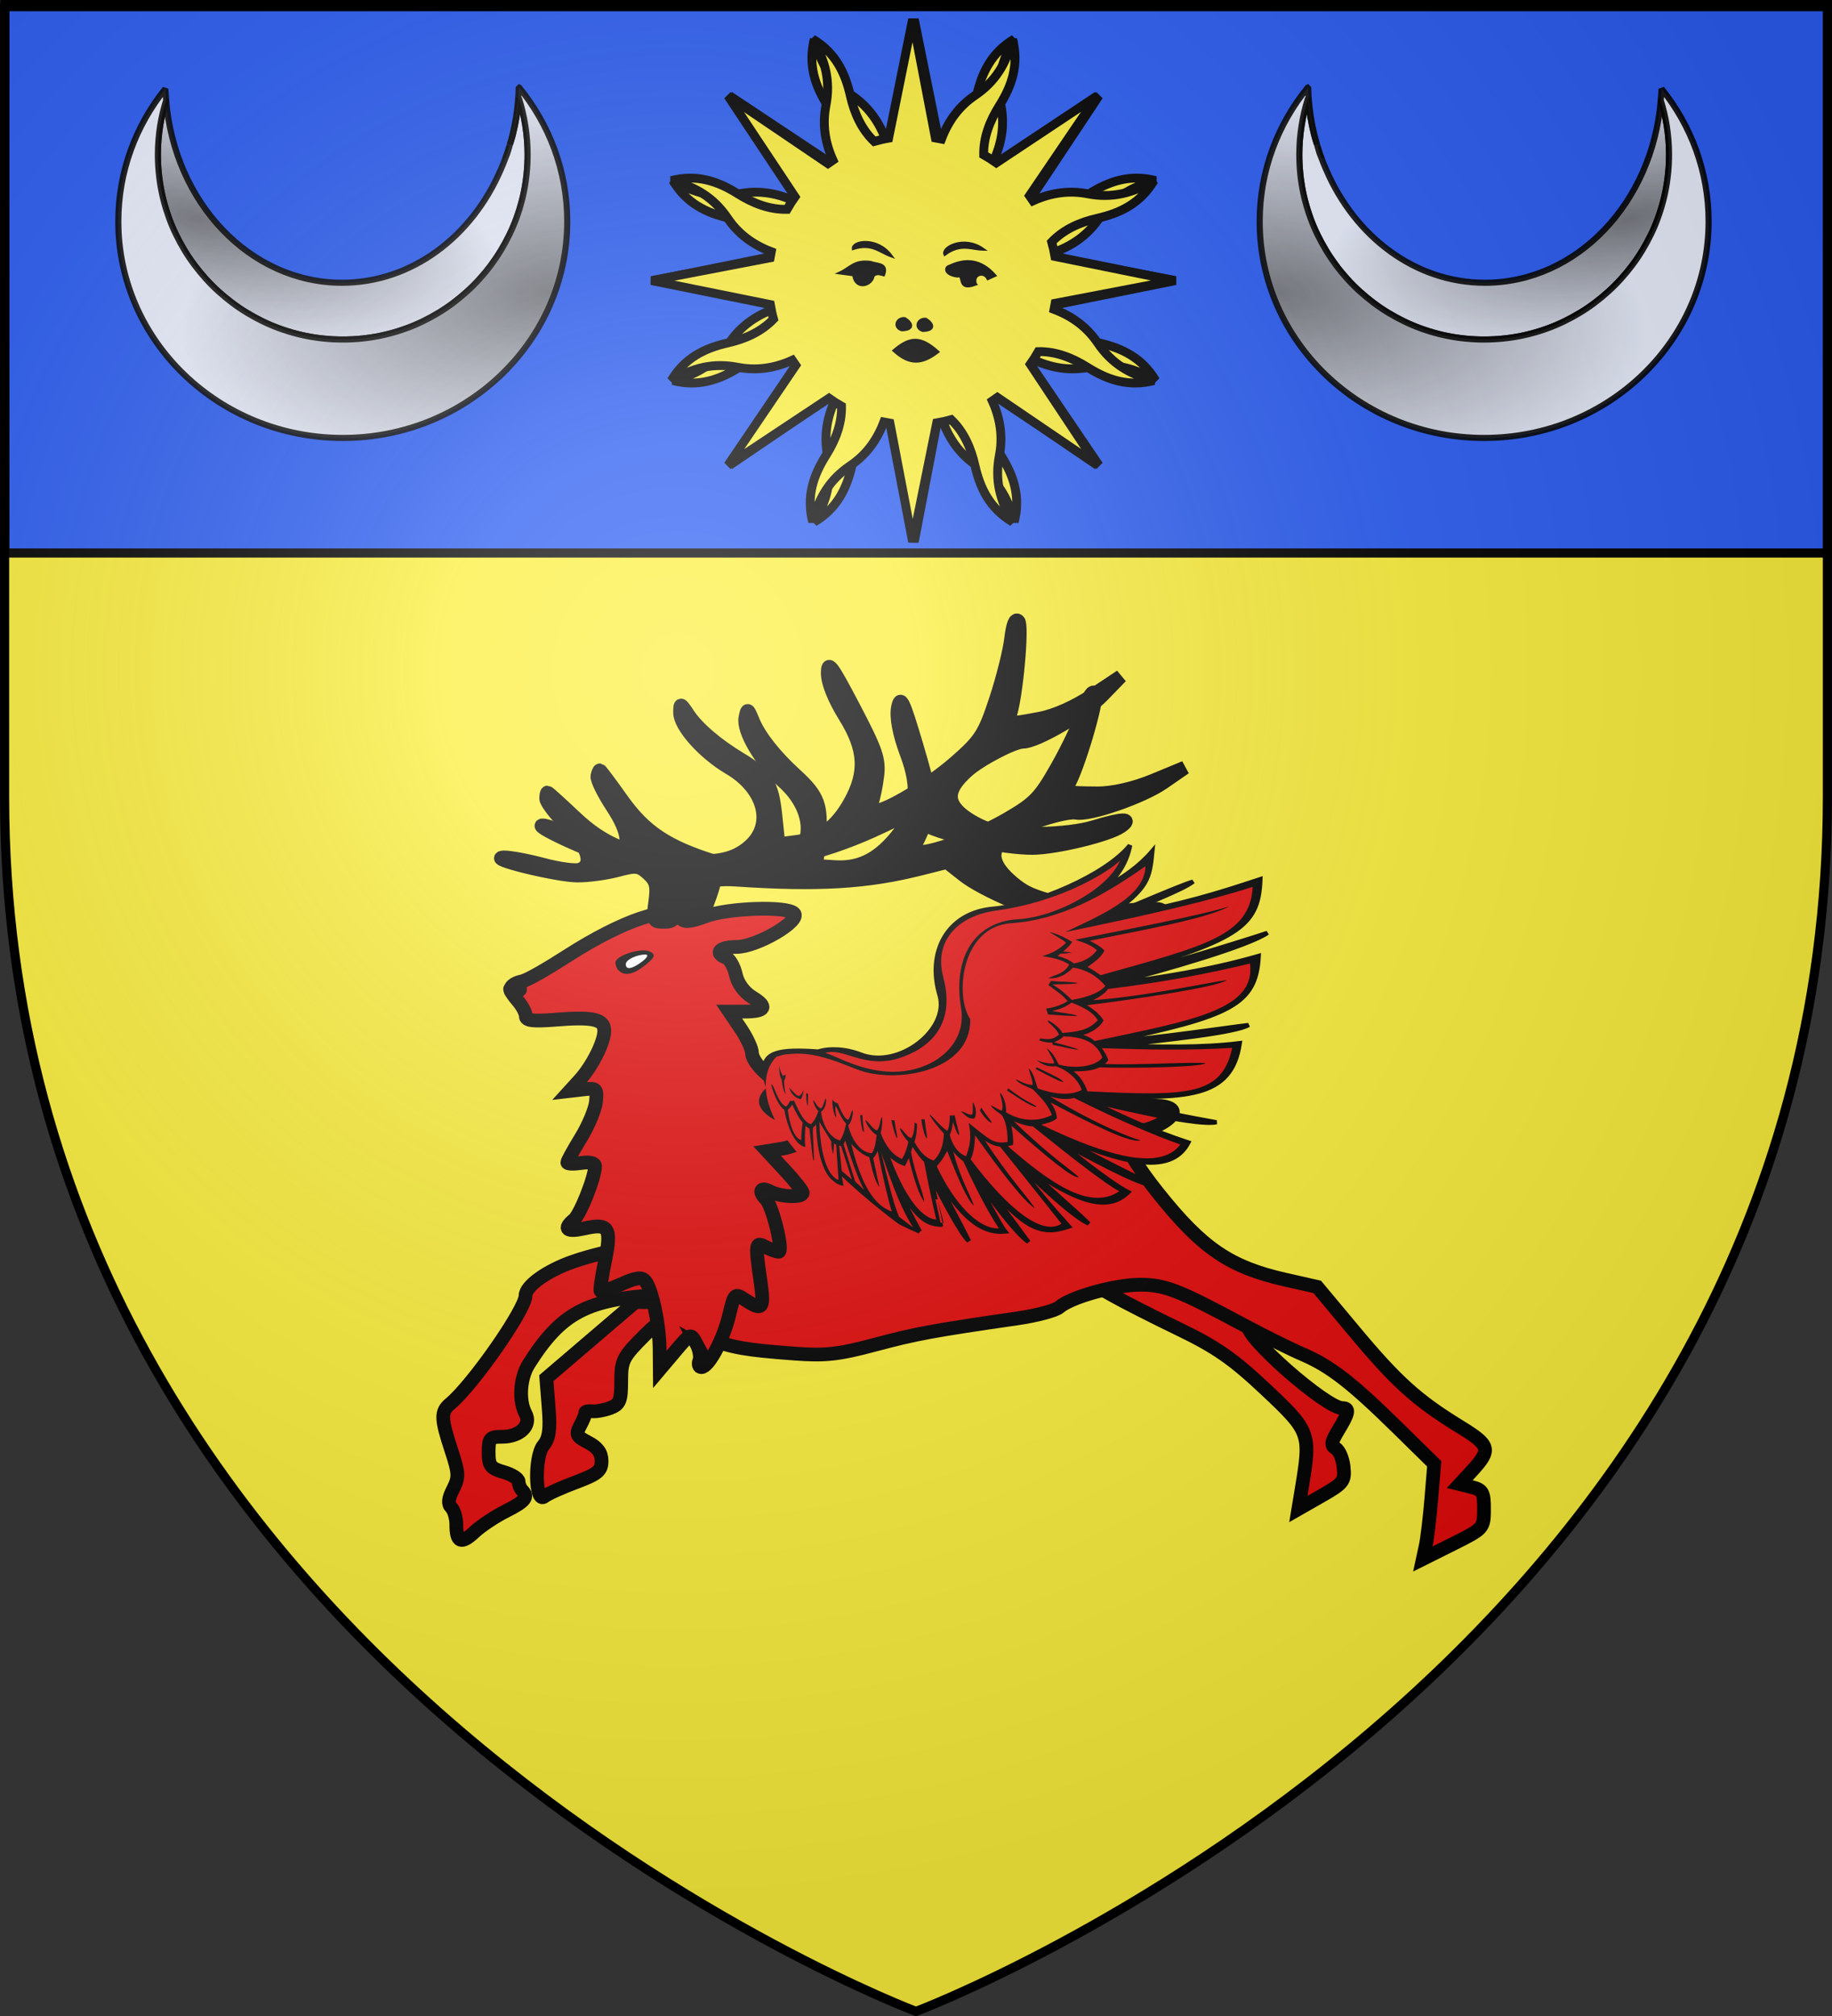 <?xml version="1.0" encoding="UTF-8" standalone="no"?>
<svg
   xmlns:dc="http://purl.org/dc/elements/1.1/"
   xmlns:cc="http://creativecommons.org/ns#"
   xmlns:rdf="http://www.w3.org/1999/02/22-rdf-syntax-ns#"
   xmlns:svg="http://www.w3.org/2000/svg"
   xmlns="http://www.w3.org/2000/svg"
   xmlns:xlink="http://www.w3.org/1999/xlink"
   xmlns:sodipodi="http://sodipodi.sourceforge.net/DTD/sodipodi-0.dtd"
   xmlns:inkscape="http://www.inkscape.org/namespaces/inkscape"
   height="660"
   width="600"
   version="1.0"
   id="svg2"
   sodipodi:version="0.32"
   inkscape:version="0.48.2 r9819"
   sodipodi:docname="€cu 1.svg"
   inkscape:export-filename="/Users/olivier/Desktop/Blason Rouge/Blason_Vide_3D.png"
   inkscape:export-xdpi="144"
   inkscape:export-ydpi="144"
   inkscape:output_extension="org.inkscape.output.svg.inkscape">
  <rect width="100%" height="100%" fill="#333333" stroke="none"/>
  <sodipodi:namedview
     inkscape:window-height="968"
     inkscape:window-width="1280"
     inkscape:pageshadow="2"
     inkscape:pageopacity="0.0"
     guidetolerance="10.0"
     gridtolerance="10.0"
     objecttolerance="10.0"
     borderopacity="1.0"
     bordercolor="#666666"
     pagecolor="#ffffff"
     id="base"
     showgrid="false"
     height="660px"
     inkscape:zoom="1.1628331"
     inkscape:cx="300.05001"
     inkscape:cy="364.62641"
     inkscape:window-x="-4"
     inkscape:window-y="-4"
     inkscape:current-layer="g9181"
     showguides="true"
     inkscape:guide-bbox="true"
     inkscape:window-maximized="1" />
  <desc
     id="desc4">Flag of Canton of Valais (Wallis)</desc>
  <defs
     id="defs6">
    <inkscape:perspective
       sodipodi:type="inkscape:persp3d"
       inkscape:vp_x="-50 : 600 : 1"
       inkscape:vp_y="0 : 1000 : 0"
       inkscape:vp_z="700 : 600 : 1"
       inkscape:persp3d-origin="300 : 400 : 1"
       id="perspective41557" />
    <inkscape:perspective
       sodipodi:type="inkscape:persp3d"
       inkscape:vp_x="-50 : 600 : 1"
       inkscape:vp_y="0 : 1000 : 0"
       inkscape:vp_z="700 : 600 : 1"
       inkscape:persp3d-origin="300 : 400 : 1"
       id="perspective39220" />
    <linearGradient
       id="linearGradient2893">
      <stop
         style="stop-color:white;stop-opacity:0.314;"
         offset="0"
         id="stop2895" />
      <stop
         id="stop2897"
         offset="0.19"
         style="stop-color:white;stop-opacity:0.251;" />
      <stop
         style="stop-color:#6b6b6b;stop-opacity:0.125;"
         offset="0.6"
         id="stop2901" />
      <stop
         style="stop-color:black;stop-opacity:0.125;"
         offset="1"
         id="stop2899" />
    </linearGradient>
    <linearGradient
       id="linearGradient2885">
      <stop
         id="stop2887"
         offset="0"
         style="stop-color:white;stop-opacity:1;" />
      <stop
         style="stop-color:white;stop-opacity:1;"
         offset="0.229"
         id="stop2891" />
      <stop
         id="stop2889"
         offset="1"
         style="stop-color:black;stop-opacity:1;" />
    </linearGradient>
    <linearGradient
       id="linearGradient2955">
      <stop
         id="stop2867"
         offset="0"
         style="stop-color:#fd0000;stop-opacity:1;" />
      <stop
         style="stop-color:#e77275;stop-opacity:0.659;"
         offset="0.5"
         id="stop2873" />
      <stop
         style="stop-color:black;stop-opacity:0.323;"
         offset="1"
         id="stop2959" />
    </linearGradient>
    <radialGradient
       inkscape:collect="always"
       xlink:href="#linearGradient2955"
       id="radialGradient2961"
       cx="225.524"
       cy="218.901"
       fx="225.524"
       fy="218.901"
       r="300"
       gradientTransform="matrix(-4.167939e-4,2.183,-1.884,-3.599562e-4,615.597,-289.121)"
       gradientUnits="userSpaceOnUse" />
    <polygon
       id="star"
       transform="scale(53,53)"
       points="0,-1 0.588,0.809 -0.951,-0.309 0.951,-0.309 -0.588,0.809 0,-1 " />
    <clipPath
       id="clip">
      <path
         d="M 0,-200 L 0,600 L 300,600 L 300,-200 L 0,-200 z "
         id="path10" />
    </clipPath>
    <radialGradient
       inkscape:collect="always"
       xlink:href="#linearGradient2955"
       id="radialGradient1911"
       gradientUnits="userSpaceOnUse"
       gradientTransform="matrix(-4.167939e-4,2.183,-1.884,-3.599562e-4,615.597,-289.121)"
       cx="225.524"
       cy="218.901"
       fx="225.524"
       fy="218.901"
       r="300" />
    <radialGradient
       inkscape:collect="always"
       xlink:href="#linearGradient2955"
       id="radialGradient2865"
       gradientUnits="userSpaceOnUse"
       gradientTransform="matrix(0,1.749,-1.593,-1.049767e-7,551.788,-191.29)"
       cx="225.524"
       cy="218.901"
       fx="225.524"
       fy="218.901"
       r="300" />
    <radialGradient
       inkscape:collect="always"
       xlink:href="#linearGradient2955"
       id="radialGradient2871"
       gradientUnits="userSpaceOnUse"
       gradientTransform="matrix(0,1.386,-1.323,-5.741131e-8,-158.082,-109.541)"
       cx="225.524"
       cy="218.901"
       fx="225.524"
       fy="218.901"
       r="300" />
    <radialGradient
       inkscape:collect="always"
       xlink:href="#linearGradient2893"
       id="radialGradient3163"
       gradientUnits="userSpaceOnUse"
       gradientTransform="matrix(1.353,0,0,1.349,-77.629,-85.747)"
       cx="221.445"
       cy="226.331"
       fx="221.445"
       fy="226.331"
       r="300" />
    <radialGradient
       gradientTransform="matrix(1.353,0,0,1.349,-77.629,-85.747)"
       gradientUnits="userSpaceOnUse"
       xlink:href="#linearGradient2893"
       id="radialGradient9547"
       fy="226.331"
       fx="221.445"
       r="300"
       cy="226.331"
       cx="221.445" />
    <radialGradient
       gradientTransform="matrix(0,1.386,-1.323,-5.741131e-8,-158.082,-109.541)"
       gradientUnits="userSpaceOnUse"
       xlink:href="#linearGradient2955"
       id="radialGradient9545"
       fy="218.901"
       fx="225.524"
       r="300"
       cy="218.901"
       cx="225.524" />
    <radialGradient
       gradientTransform="matrix(0,1.749,-1.593,-1.049767e-7,551.788,-191.29)"
       gradientUnits="userSpaceOnUse"
       xlink:href="#linearGradient2955"
       id="radialGradient9543"
       fy="218.901"
       fx="225.524"
       r="300"
       cy="218.901"
       cx="225.524" />
    <radialGradient
       gradientTransform="matrix(-4.167939e-4,2.183,-1.884,-3.599562e-4,615.597,-289.121)"
       gradientUnits="userSpaceOnUse"
       xlink:href="#linearGradient2955"
       id="radialGradient9541"
       fy="218.901"
       fx="225.524"
       r="300"
       cy="218.901"
       cx="225.524" />
    <clipPath
       id="clipPath9537">
      <path
         id="path9539"
         d="M 0,-200 L 0,600 L 300,600 L 300,-200 L 0,-200 z " />
    </clipPath>
    <polygon
       id="polygon9535"
       transform="scale(53,53)"
       points="0,-1 0.588,0.809 -0.951,-0.309 0.951,-0.309 -0.588,0.809 0,-1 " />
    <radialGradient
       gradientTransform="matrix(-4.167939e-4,2.183,-1.884,-3.599562e-4,615.597,-289.121)"
       gradientUnits="userSpaceOnUse"
       xlink:href="#linearGradient2955"
       id="radialGradient9533"
       fy="218.901"
       fx="225.524"
       r="300"
       cy="218.901"
       cx="225.524" />
    <linearGradient
       id="linearGradient9525">
      <stop
         id="stop9527"
         offset="0"
         style="stop-color:#fd0000;stop-opacity:1" />
      <stop
         id="stop9529"
         offset="0.5"
         style="stop-color:#e77275;stop-opacity:0.659" />
      <stop
         id="stop9531"
         offset="1"
         style="stop-color:black;stop-opacity:0.323" />
    </linearGradient>
    <linearGradient
       id="linearGradient9517">
      <stop
         id="stop9519"
         offset="0"
         style="stop-color:white;stop-opacity:1" />
      <stop
         id="stop9521"
         offset="0.229"
         style="stop-color:white;stop-opacity:1" />
      <stop
         id="stop9523"
         offset="1"
         style="stop-color:black;stop-opacity:1" />
    </linearGradient>
    <linearGradient
       id="linearGradient9507">
      <stop
         id="stop9509"
         offset="0"
         style="stop-color:white;stop-opacity:0.314" />
      <stop
         id="stop9511"
         offset="0.19"
         style="stop-color:white;stop-opacity:0.251" />
      <stop
         id="stop9513"
         offset="0.6"
         style="stop-color:#6b6b6b;stop-opacity:0.125" />
      <stop
         id="stop9515"
         offset="1"
         style="stop-color:black;stop-opacity:0.125" />
    </linearGradient>
    <radialGradient
       r="73.516"
       fy="112.17"
       fx="154.772"
       cy="112.17"
       cx="154.772"
       gradientTransform="matrix(-0.115,-0.826,1.629,-0.226,199.173,268.13)"
       gradientUnits="userSpaceOnUse"
       id="radialGradient9179"
       xlink:href="#linearGradient8173"
       inkscape:collect="always" />
    <radialGradient
       r="60.547"
       fy="70.816"
       fx="49.017"
       cy="70.816"
       cx="49.017"
       gradientTransform="matrix(1.651,0.376,-0.145,0.637,178.829,27.442)"
       gradientUnits="userSpaceOnUse"
       id="radialGradient9177"
       xlink:href="#linearGradient9154"
       inkscape:collect="always" />
    <radialGradient
       gradientUnits="userSpaceOnUse"
       gradientTransform="matrix(1.651,0.376,-0.145,0.637,178.829,27.442)"
       r="60.547"
       fy="70.816"
       fx="49.017"
       cy="70.816"
       cx="49.017"
       id="radialGradient9160"
       xlink:href="#linearGradient9154"
       inkscape:collect="always" />
    <radialGradient
       gradientUnits="userSpaceOnUse"
       gradientTransform="matrix(-0.115,-0.826,1.629,-0.226,199.173,268.13)"
       r="73.516"
       fy="112.17"
       fx="154.772"
       cy="112.17"
       cx="154.772"
       id="radialGradient8179"
       xlink:href="#linearGradient8173"
       inkscape:collect="always" />
    <radialGradient
       r="300"
       fy="226.331"
       fx="221.445"
       cy="226.331"
       cx="221.445"
       gradientTransform="matrix(1.353,0,0,1.349,174.466,-82.246)"
       gradientUnits="userSpaceOnUse"
       id="radialGradient2186"
       xlink:href="#linearGradient2893-4"
       inkscape:collect="always" />
    <radialGradient
       gradientTransform="matrix(1.353,0,0,1.349,-77.629,-85.747)"
       gradientUnits="userSpaceOnUse"
       xlink:href="#linearGradient2893-4"
       id="radialGradient3163-1"
       fy="226.331"
       fx="221.445"
       r="300"
       cy="226.331"
       cx="221.445" />
    <linearGradient
       id="linearGradient2893-4">
      <stop
         id="stop2895-5"
         offset="0"
         style="stop-color:#ffffff;stop-opacity:0.314" />
      <stop
         id="stop2897-5"
         offset="0.19"
         style="stop-color:#ffffff;stop-opacity:0.251" />
      <stop
         id="stop2901-1"
         offset="0.6"
         style="stop-color:#6b6b6b;stop-opacity:0.125" />
      <stop
         id="stop2899-7"
         offset="1"
         style="stop-color:#000000;stop-opacity:0.125" />
    </linearGradient>
    <linearGradient
       id="linearGradient6210">
      <stop
         style="stop-color:#1e1e1e;stop-opacity:0.588;"
         offset="0"
         id="stop6212" />
      <stop
         style="stop-color:#ffffff;stop-opacity:0.251"
         offset="0.19"
         id="stop6214" />
      <stop
         style="stop-color:#6b6b6b;stop-opacity:0.125"
         offset="0.6"
         id="stop6216" />
      <stop
         style="stop-color:#000000;stop-opacity:0.404"
         offset="1"
         id="stop6218" />
    </linearGradient>
    <linearGradient
       id="linearGradient8173"
       inkscape:collect="always">
      <stop
         id="stop8175"
         offset="0"
         style="stop-color:#000000;stop-opacity:1;" />
      <stop
         id="stop8177"
         offset="1"
         style="stop-color:#000000;stop-opacity:0;" />
    </linearGradient>
    <linearGradient
       id="linearGradient9154"
       inkscape:collect="always">
      <stop
         id="stop9156"
         offset="0"
         style="stop-color:#000000;stop-opacity:1;" />
      <stop
         id="stop9158"
         offset="1"
         style="stop-color:#000000;stop-opacity:0;" />
    </linearGradient>
    <linearGradient
       id="linearGradient9154-5"
       inkscape:collect="always">
      <stop
         id="stop9156-2"
         offset="0"
         style="stop-color:#000000;stop-opacity:1;" />
      <stop
         id="stop9158-7"
         offset="1"
         style="stop-color:#000000;stop-opacity:0;" />
    </linearGradient>
    <linearGradient
       id="linearGradient8173-1"
       inkscape:collect="always">
      <stop
         id="stop8175-4"
         offset="0"
         style="stop-color:#000000;stop-opacity:1;" />
      <stop
         id="stop8177-2"
         offset="1"
         style="stop-color:#000000;stop-opacity:0;" />
    </linearGradient>
    <radialGradient
       inkscape:collect="always"
       xlink:href="#linearGradient9154"
       id="radialGradient4013"
       gradientUnits="userSpaceOnUse"
       gradientTransform="matrix(1.651,0.376,-0.145,0.637,178.829,27.442)"
       cx="49.017"
       cy="70.816"
       fx="49.017"
       fy="70.816"
       r="60.547" />
    <radialGradient
       inkscape:collect="always"
       xlink:href="#linearGradient8173"
       id="radialGradient4015"
       gradientUnits="userSpaceOnUse"
       gradientTransform="matrix(-0.115,-0.826,1.629,-0.226,199.173,268.13)"
       cx="154.772"
       cy="112.17"
       fx="154.772"
       fy="112.17"
       r="73.516" />
    <radialGradient
       inkscape:collect="always"
       xlink:href="#linearGradient9154-5"
       id="radialGradient4017"
       gradientUnits="userSpaceOnUse"
       gradientTransform="matrix(1.651,0.376,-0.145,0.637,178.829,27.442)"
       cx="49.017"
       cy="70.816"
       fx="49.017"
       fy="70.816"
       r="60.547" />
    <radialGradient
       inkscape:collect="always"
       xlink:href="#linearGradient8173-1"
       id="radialGradient4019"
       gradientUnits="userSpaceOnUse"
       gradientTransform="matrix(-0.115,-0.826,1.629,-0.226,199.173,268.13)"
       cx="154.772"
       cy="112.17"
       fx="154.772"
       fy="112.17"
       r="73.516" />
  </defs>
  <g
     inkscape:groupmode="layer"
     id="layer3"
     inkscape:label="Fond écu"
     style="display:inline"
     sodipodi:insensitive="true">
    <path
       style="fill:#fcef3c;fill-opacity:1;fill-rule:evenodd;stroke:none"
       d="m 1.5,2.312 c 0,-0.026 0,-26.907 0,258.406 0,285.452 298.5,397.781 298.5,397.781 0,0 298.5,-112.33 298.5,-397.781 l 0,-258.406 -597,0 z"
       id="path2855"
       sodipodi:nodetypes="cscccc"
       inkscape:connector-curvature="0" />
    <rect
       id="rect3109"
       style="fill:#2b5df2;stroke:#000000;stroke-width:2.993"
       height="180.007"
       width="597.007"
       x="1.596"
       y="1.041" />
  </g>
  <g
     inkscape:groupmode="layer"
     id="layer4"
     inkscape:label="Meubles"
     sodipodi:insensitive="true">
    <g
       id="g3605"
       transform="matrix(1.501,0,0,1.501,-137.822,-101.731)">
      <g
         transform="translate(-26.137,174.209)"
         inkscape:label="Calque 1"
         id="layer1-4">
        <g
           id="g8323"
           transform="translate(21.054,0)">
          <path
             inkscape:connector-curvature="0"
             id="path2374"
             d="m 222.51,216.869 c 4.806,-1.798 5.653,-2.494 5.653,-4.647 0,-1.773 -0.872,-2.983 -2.912,-4.038 -2.597,-1.343 -2.783,-1.747 -1.718,-3.737 0.657,-1.227 1.144,-2.458 1.083,-2.735 -0.061,-0.277 0.614,-0.429 1.5,-0.337 0.886,0.091 2.672,-0.237 3.97,-0.73 2.029,-0.771 2.359,-1.584 2.359,-5.813 0,-4.577 0.359,-5.276 5.191,-10.108 2.855,-2.855 6.594,-5.598 8.309,-6.096 2.641,-0.766 2.085,-0.919 -3.635,-0.996 l -6.753,-0.091 -9.724,8.309 -9.724,8.309 0.501,6.323 c 0.389,4.905 0.132,6.779 -1.148,8.357 -1.995,2.461 -1.785,12.786 0.226,11.117 0.644,-0.535 3.715,-1.924 6.824,-3.087 z"
             style="fill:#e20909;fill-opacity:1;stroke:#000000;stroke-width:3;stroke-miterlimit:4;stroke-opacity:1;stroke-dasharray:none" />
          <path
             inkscape:connector-curvature="0"
             style="fill:#000000;fill-opacity:1;stroke:#000000;stroke-width:3;stroke-miterlimit:4;stroke-opacity:1;stroke-dasharray:none"
             d="m 251.23,90.596 c 0.847,-2.232 1.517,-4.383 1.49,-4.779 -0.028,-0.396 2.106,-0.576 4.742,-0.399 17.978,1.203 28.536,0.577 40.313,-2.39 l 5.743,-1.447 3.679,2.895 c 4.08,3.211 15.73,8.223 21.989,9.46 4.959,0.98 16.855,0.482 19.873,-0.831 2.972,-1.293 0.799,-1.667 -5.839,-1.004 -5.902,0.589 -17.626,-1.478 -22.411,-3.952 -1.793,-0.927 -4.267,-3.006 -5.498,-4.62 -2.559,-3.356 -1.645,-5.897 3.162,-8.789 3.191,-1.92 11.269,-4.305 13.253,-3.913 2.891,0.571 14.42,-3.412 18.954,-6.549 l 4.754,-3.289 -6.853,2.831 c -4.227,1.746 -8.918,2.815 -12.24,2.79 -7.057,-0.054 -7.463,-0.169 -6.425,-1.818 2.071,-3.292 6.667,-18.829 5.906,-19.965 -0.521,-0.778 -1.303,0.419 -2.313,3.54 -0.839,2.593 -3.463,8.143 -5.83,12.333 -3.895,6.893 -4.948,7.993 -11.079,11.558 -6.692,3.892 -16.97,7.626 -19.573,7.113 -0.888,-0.175 -0.986,-0.801 -0.29,-1.854 0.578,-0.874 1.635,-3.37 2.349,-5.547 1.125,-3.429 0.837,-5.519 -2.158,-15.63 -2.984,-10.073 -3.545,-11.226 -4.099,-8.421 -0.401,2.031 0.299,5.754 1.868,9.926 2.982,7.929 2.291,12.958 -2.563,18.669 -3.938,4.632 -7.871,6.496 -13.035,6.177 l -4.066,-0.251 0.578,-6.338 c 0.625,-6.852 -0.193,-9.005 -5.122,-13.489 -4.481,-4.077 -7.898,-8.402 -9.287,-11.757 -1.167,-2.82 -1.228,-2.847 -1.651,-0.739 -0.578,2.883 3.409,9.625 8.206,13.877 6.611,5.859 7.183,13.844 1.254,17.501 -3.96,2.442 -8.244,2.456 -15.995,0.053 -10.495,-3.254 -15.442,-6.532 -20.421,-13.532 -2.494,-3.507 -4.657,-6.4 -4.806,-6.429 -0.149,-0.03 -0.389,0.54 -0.532,1.266 -0.143,0.726 1.339,3.744 3.294,6.708 3.674,5.568 4.043,9.372 0.961,9.905 -0.969,0.168 -4.397,-0.986 -7.618,-2.564 -3.221,-1.578 -6.9,-3.047 -8.176,-3.265 -3.942,-0.674 10.506,6.065 14.945,6.971 2.299,0.469 6.272,0.714 8.829,0.544 4.17,-0.277 4.829,-0.068 6.391,2.03 1.444,1.939 1.502,3.037 0.336,6.427 -1.327,3.857 -1.268,4.115 1.033,4.57 2.1,0.415 2.654,-0.083 3.98,-3.577 z"
             id="path5037" />
          <path
             inkscape:connector-curvature="0"
             id="path2372"
             d="m 390.076,213.559 c -0.187,-1.815 -0.961,-3.654 -1.721,-4.086 -1.13,-0.644 -1.022,-1.375 0.596,-4.029 2.264,-3.713 2.451,-4.753 0.853,-4.753 -3.608,0 -21.812,-16.041 -20.54,-18.099 0.305,-0.493 0.024,-1.225 -0.625,-1.625 -0.797,-0.492 -0.917,-0.27 -0.372,0.686 0.444,0.778 -0.079,0.506 -1.163,-0.603 -1.084,-1.11 -4.932,-3.521 -8.551,-5.358 -6.876,-3.49 -12.14,-4.26 -19.344,-2.83 l -3.888,0.772 4.392,2.487 c 2.416,1.368 8.924,4.674 14.463,7.348 8.097,3.908 11.799,6.485 18.884,13.148 9.715,9.136 9.866,9.543 7.917,21.372 l -0.776,4.706 5.108,-2.917 c 4.7,-2.684 5.081,-3.181 4.768,-6.217 z"
             style="fill:#e20909;fill-opacity:1;stroke:#000000;stroke-width:3;stroke-miterlimit:4;stroke-opacity:1;stroke-dasharray:none" />
          <path
             inkscape:connector-curvature="0"
             id="path2378"
             d="m 207.295,223.142 c 4.243,-2.127 4.983,-3.08 3.525,-4.538 -0.415,-0.415 -0.755,-1.267 -0.755,-1.893 0,-0.625 -1.473,-1.56 -3.273,-2.076 -2.856,-0.819 -3.273,-1.369 -3.273,-4.318 0,-3.065 0.274,-3.379 2.949,-3.379 3.915,0 6.459,-2.511 5.106,-5.039 -1.533,-2.865 -1.201,-7.814 0.728,-10.858 7.124,-11.24 12.689,-14.155 28.75,-15.062 l 9.837,-0.556 -0.662,-3.629 c -0.364,-1.996 -1.03,-4.619 -1.478,-5.828 l -0.816,-2.199 -4.03,1.947 c -4.532,2.19 -7.65,2.566 -6.553,0.79 1.009,-1.633 -7.879,-0.354 -15.311,2.202 -5.773,1.986 -10.464,5.328 -10.464,7.454 0,2.99 -11.517,19.502 -16.461,23.6 -2.061,1.709 -2.019,3.188 0.29,10.2 1.632,4.954 1.669,5.844 0.351,8.424 -1.059,2.074 -1.166,3.192 -0.38,3.978 0.601,0.601 1.093,2.286 1.093,3.745 0,3.894 1.054,4.32 3.959,1.602 1.423,-1.332 4.514,-3.387 6.868,-4.567 z"
             style="fill:#e20909;fill-opacity:1;stroke:#000000;stroke-width:3;stroke-miterlimit:4;stroke-opacity:1;stroke-dasharray:none" />
          <path
             inkscape:connector-curvature="0"
             id="path2376"
             d="m 420.706,222.766 c 0.012,-3.672 -0.305,-4.251 -2.642,-4.837 l -2.655,-0.666 2.507,-2.716 c 4.464,-4.836 4.243,-5.689 -2.555,-9.858 -9.26,-5.678 -13.76,-9.739 -22.839,-20.61 l -8.209,-9.831 -6.949,-1.569 c -12.134,-2.74 -18.124,-6.822 -27.791,-18.938 -4.763,-5.97 -7.415,-10.526 -7.408,-12.727 10e-4,-0.379 1.34,-0.737 2.974,-0.795 3.456,-0.122 8.44,-3.066 7.571,-4.471 -0.327,-0.53 -1.673,-0.963 -2.99,-0.963 -1.317,0 -6.162,-0.903 -10.767,-2.007 -11.281,-2.705 -14.304,-2.553 -21.969,1.102 -12.8,6.103 -20.962,8.371 -29.71,8.255 -4.431,-0.059 -10.867,-0.784 -14.301,-1.613 -5.902,-1.424 -6.467,-1.395 -10.323,0.512 -2.244,1.11 -4.061,2.311 -4.038,2.668 0.022,0.358 1.363,2.197 2.98,4.087 3.457,4.044 3.132,5.124 -1.544,5.124 -3.336,0 -3.422,0.099 -2.825,3.273 0.338,1.8 1.23,4.793 1.981,6.651 1.048,2.591 1.075,3.268 0.115,2.908 -5.516,-2.073 -5.395,-2.175 -4.79,4.037 0.31,3.185 0.931,6.375 1.38,7.09 0.628,0.999 0.157,1.138 -2.037,0.6 -1.57,-0.384 -3.169,-1.183 -3.555,-1.774 -0.989,-1.517 -2.153,-0.055 -3.354,4.216 l -1.034,3.674 5.062,1.812 c 5.988,2.144 8.457,2.579 19.201,3.389 6.77,0.51 9.657,0.193 17.625,-1.935 8.968,-2.395 12.535,-3.054 31.154,-5.752 4.139,-0.6 8.218,-1.691 9.064,-2.425 2.569,-2.228 12.181,-4.903 17.623,-4.903 5.419,0 8.31,1.119 22.321,8.636 4.506,2.418 10.409,5.35 13.119,6.515 6.094,2.622 10.688,6.182 20.838,16.147 l 7.907,7.764 -0.625,7.553 c -0.344,4.154 -0.9,8.824 -1.237,10.376 l -0.612,2.823 6.66,-3.326 c 6.596,-3.294 6.661,-3.367 6.674,-7.497 z"
             style="fill:#e20909;fill-opacity:1;stroke:#000000;stroke-width:3;stroke-miterlimit:4;stroke-opacity:1;stroke-dasharray:none" />
          <path
             inkscape:connector-curvature="0"
             sodipodi:nodetypes="csssssssssscccsssssscccssssssssssssssscccssssssssssscccc"
             id="path2370"
             d="m 248.825,186.589 c 0.676,1.262 0.981,2.94 0.679,3.727 -0.302,0.788 -0.104,1.432 0.441,1.432 1.58,0 4.765,-5.947 6.047,-11.289 1.166,-4.859 1.204,-4.895 3.55,-3.358 3.704,2.427 4.149,1.93 3.343,-3.733 -1.232,-8.653 -1.181,-9.034 1.048,-7.841 1.071,0.573 2.365,1.043 2.874,1.043 1.102,0 -1.343,-10.016 -2.801,-11.475 -1.713,-1.713 -1.124,-2.755 0.935,-1.653 2.251,1.205 7.122,1.402 7.104,0.287 -0.007,-0.415 -1.756,-2.632 -3.888,-4.927 l -3.875,-4.171 3.425,-0.556 c 3.492,-0.567 10.393,-4.275 10.393,-5.585 0,-0.398 -1.668,-0.528 -3.706,-0.29 -4.074,0.476 -10.393,-2.251 -10.393,-4.485 0,-0.724 1.018,-1.862 2.263,-2.528 1.733,-0.928 1.91,-1.32 0.755,-1.674 -2.48,-0.762 -6.04,-4.465 -6.04,-6.284 0,-0.934 -1.119,-3.348 -2.487,-5.364 l -2.487,-3.665 3.327,0 c 4.609,0 5.18,-1.021 1.741,-3.112 -1.799,-1.094 -3.189,-2.992 -3.616,-4.939 -0.382,-1.739 -1.332,-3.407 -2.11,-3.706 -2.682,-1.029 -1.408,-2.342 2.273,-2.342 4.412,0 14.169,-5.709 12.541,-7.337 -1.597,-1.597 -14.249,-1.186 -19.251,0.626 -3.608,1.307 -4.737,1.383 -5.539,0.376 -2.329,-2.928 -12.47,0.468 -24.627,8.246 -4.181,2.675 -8.613,5.312 -9.92,5.59 -4.186,0.89 -2.271,3.602 -1.007,2.346 1.324,-1.317 0.112,0.088 -1.166,-0.647 -1.076,-0.62 -0.037,1.106 1.219,2.542 0.969,1.108 1.762,2.608 1.762,3.332 0,1.005 1.566,1.192 6.61,0.787 8.106,-0.651 10.511,-0.093 10.511,2.437 0,2.474 -2.625,7.698 -5.405,10.756 l -2.148,2.363 3.021,-0.349 c 2.816,-0.325 3.001,-0.144 2.722,2.672 -0.164,1.662 -1.637,5.204 -3.273,7.872 -1.636,2.668 -2.974,5.099 -2.974,5.402 0,0.303 1.36,0.351 3.021,0.108 1.861,-0.273 3.021,8.9e-4 3.021,0.713 0,2.36 -3.217,10.495 -4.605,11.648 -2.476,2.055 -1.581,2.781 2.339,1.897 5.277,-1.19 5.935,-0.116 4.421,7.213 -0.699,3.382 -1.118,6.301 -0.932,6.487 0.186,0.186 2.226,-0.508 4.533,-1.541 3.245,-1.453 4.426,-1.602 5.21,-0.656 1.449,1.746 3.078,9.431 3.125,14.739 l 0.04,4.532 3.366,-3.979 c 3.363,-3.976 3.367,-3.977 4.595,-1.684 z"
             style="fill:#e20909;fill-opacity:1;stroke:#000000;stroke-width:3;stroke-miterlimit:4;stroke-opacity:1;stroke-dasharray:none" />
          <g
             transform="matrix(1.007,0,0,1.007,418.802,17.915)"
             id="g11258">
            <path
               inkscape:connector-curvature="0"
               style="fill:#000000;fill-opacity:1;stroke:#000000;stroke-width:0.496;stroke-miterlimit:4;stroke-opacity:1;stroke-dasharray:none"
               d="m -185.403,86.571 c -0.367,-0.367 -0.667,-1.053 -0.667,-1.525 0,-1.294 5.122,-2.977 6.922,-2.275 1.325,0.517 1.199,0.924 -0.783,2.541 -2.437,1.987 -4.313,2.419 -5.473,1.259 z"
               id="path2368" />
            <path
               inkscape:connector-curvature="0"
               style="fill:#ffffff;fill-opacity:1;stroke:none"
               d="m -180.51,84.769 c 1.068,-0.807 1.415,-1.482 0.773,-1.5 -1.9,-0.052 -4.332,1.113 -4.332,2.075 0,1.311 1.355,1.092 3.559,-0.575 z"
               id="path2366" />
          </g>
          <path
             inkscape:connector-curvature="0"
             id="path2364"
             d="m 244.986,90.341 c 0.398,-2.354 0.639,-4.594 0.535,-4.977 -0.104,-0.383 1.955,-0.973 4.575,-1.311 17.871,-2.305 28.107,-4.965 39.085,-10.159 l 5.354,-2.533 4.17,2.127 c 4.625,2.359 17.025,5.018 23.405,5.018 5.055,0 16.628,-2.794 19.335,-4.668 2.665,-1.845 0.461,-1.79 -5.923,0.146 -5.675,1.722 -17.578,1.966 -22.752,0.467 -1.939,-0.562 -4.769,-2.122 -6.29,-3.467 -3.161,-2.796 -2.756,-5.466 1.399,-9.235 2.759,-2.502 10.221,-6.408 12.243,-6.408 2.947,0 13.485,-6.143 17.325,-10.099 l 4.026,-4.148 -6.175,4.106 c -3.808,2.532 -8.203,4.49 -11.468,5.109 -6.934,1.315 -7.354,1.281 -6.656,-0.538 1.393,-3.631 2.891,-19.764 1.924,-20.731 -0.662,-0.662 -1.197,0.664 -1.583,3.921 -0.321,2.707 -1.818,8.66 -3.329,13.229 -2.485,7.518 -3.305,8.8 -8.629,13.486 -5.811,5.115 -15.17,10.771 -17.823,10.772 -0.905,1.51e-4 -1.123,-0.595 -0.644,-1.762 0.397,-0.969 0.951,-3.623 1.229,-5.897 0.439,-3.582 -0.249,-5.576 -5.147,-14.915 -4.88,-9.304 -5.654,-10.326 -5.654,-7.467 0,2.071 1.409,5.587 3.757,9.376 4.462,7.201 4.759,12.268 1.104,18.811 -2.965,5.307 -6.463,7.899 -11.591,8.586 l -4.038,0.542 -0.662,-6.33 c -0.715,-6.843 -1.935,-8.796 -7.639,-12.24 -5.186,-3.131 -9.377,-6.712 -11.39,-9.734 -1.692,-2.54 -1.756,-2.555 -1.762,-0.405 -0.009,2.94 5.21,8.782 10.74,12.023 7.622,4.467 9.731,12.189 4.623,16.926 -3.411,3.163 -7.611,4.007 -15.681,3.152 -10.927,-1.158 -16.416,-3.415 -22.657,-9.317 -3.127,-2.957 -5.809,-5.376 -5.962,-5.376 -0.152,0 -0.277,0.605 -0.277,1.345 0,0.74 2.039,3.413 4.532,5.942 4.683,4.751 5.783,8.411 2.863,9.531 -0.918,0.352 -4.505,-0.115 -7.971,-1.039 -3.466,-0.924 -7.36,-1.652 -8.654,-1.619 -3.998,0.103 11.483,3.913 16.013,3.941 2.346,0.015 6.291,-0.515 8.767,-1.177 4.038,-1.08 4.724,-1.002 6.664,0.753 1.793,1.623 2.062,2.688 1.575,6.24 -0.554,4.041 -0.447,4.283 1.9,4.283 2.14,0 2.587,-0.596 3.211,-4.28 z"
             style="fill:#000000;fill-opacity:1;stroke:#000000;stroke-width:3;stroke-miterlimit:4;stroke-opacity:1;stroke-dasharray:none" />
        </g>
      </g>
      <g
         id="g8072"
         inkscape:label="Layer 1"
         transform="matrix(0.487,0.086,-0.09,0.51,-222.07,-69.65)"
         style="display:inline">
        <g
           transform="matrix(1.698,0,0,1.698,-141.568,4.096)"
           id="g9403"
           style="display:inline">
          <g
             id="g8082"
             transform="matrix(0.468,0,0,0.402,603.881,233.969)">
            <path
               inkscape:connector-curvature="0"
               sodipodi:nodetypes="ccccccccccccccccccccccccccccccccccccccccccsc"
               d="m 356.803,289.985 c -5.856,-8.306 -11.599,-16.371 -16.659,-25.46 13.645,16.612 18.933,20.404 27.632,19.08 0,0.06 -10.803,-29.432 -10.803,-29.492 8.642,12.88 22.458,32.803 27.575,36.354 -4.548,-7.162 -18.705,-26.664 -27.12,-39.965 20.411,26.543 33.147,34.187 46.11,30.335 -4.037,-3.732 -21.605,-29.733 -21.605,-29.793 12.451,13.482 26.892,29.011 35.307,33.585 -7.505,-8.005 -21.037,-22.089 -31.214,-33.103 28.087,25.52 37.24,28.349 51.852,19.381 -11.542,-9.931 -23.311,-20.825 -34.341,-32.803 15.521,11.436 35.137,25.881 44.916,28.951 -8.813,-6.741 -27.234,-18.779 -39.401,-27.747 31.498,16.371 48.839,18.659 57.936,4.334 -11.996,-4.033 -42.073,-22.871 -42.073,-22.932 18.876,6.199 46.621,17.455 56.685,16.311 -10.064,-2.889 -35.421,-11.075 -56.685,-19.32 32.578,7.403 63.394,13.241 70.16,-10.714 -20.923,-3.37 -38.719,-8.366 -57.651,-14.746 23.311,1.324 61.972,3.732 71.069,-0.542 -11.257,-0.06 -47.815,-0.421 -73.23,-2.528 55.605,-8.125 79.086,-13.422 78.29,-48.03 -20.241,6.922 -44.631,11.075 -66.521,14.505 25.585,-8.306 63.394,-20.283 69.648,-26.483 -9.722,3.19 -50.146,18.297 -74.935,25.219 64.19,-28.589 77.096,-38.039 73.742,-68.253 -25.016,13.602 -51.795,23.895 -78.063,32.863 29.11,-14.445 72.434,-38.4 80.678,-47.85 -9.836,6.019 -55.093,31.84 -83.066,46.104 -0.398,-0.301 -0.796,-0.662 -1.194,-1.023 69.079,-37.618 78.915,-47.128 75.163,-76.921 -23.709,14.144 -38.32,22.51 -74.253,37.979 12.394,-9.811 33.204,-23.293 37.752,-29.312 -6.823,3.852 -28.484,19.862 -42.3,29.492 18.251,-20.885 18.251,-26.182 17.057,-43.516 -5.629,10.593 -13.361,18.959 -21.832,26.483 5.685,-8.487 8.869,-17.214 9.097,-27.747 -10.177,20.584 -45.712,46.345 -68.681,53.206 -24.562,7.343 -32.18,33.344 -20.923,58.322 8.87,19.742 -15.067,49.415 -37.468,44.479 -8.87,-1.986 -17.844,-0.582 -23.423,2.737 -21.128,2.507 -31.465,6.024 -27.02,19.888 4.336,13.522 30.502,60.587 99.793,78.673 z"
               id="path5700"
               style="fill:#000000;stroke:#000000;stroke-width:2.558;stroke-miterlimit:4;stroke-opacity:1;stroke-dasharray:none" />
            <path
               inkscape:connector-curvature="0"
               style="fill:#e20909;fill-opacity:1"
               d="m 355.5,293.594 c -15.976,-8.426 -32.121,-18.128 -46.562,-28.781 0.455,1.384 1.301,4.419 1.812,5.562 -8.471,0.301 -16.275,-9.878 -20.938,-34.375 -0.341,0.843 -1.116,2.091 -1.344,2.031 -0.228,2.107 3.96,19.503 3.562,20.406 -0.796,-0.421 -3.681,-12.93 -5.5,-19.25 -0.796,-0.181 -1.661,-0.795 -2.344,-1.156 0.057,1.445 0.744,9.052 1.938,12.844 -6.879,-0.12 -12.794,-13.123 -15.125,-20.406 -3.923,-1.505 -9.671,-12.948 -9.5,-14.031 1.478,-0.421 4.951,10.404 10.125,11.969 0.739,-0.782 1.372,-2.524 1.656,-3.969 0.739,0.181 1.437,-0.235 2.062,-0.656 3.354,5.116 6.989,11.963 11.594,12.625 1.535,-2.107 2.446,-5.29 2.844,-8.781 -1.706,-1.084 -4.097,-5.162 -3.812,-6.125 1.649,1.444 2.834,4.009 4.938,4.25 1.251,-1.143 1.011,-5.573 1.75,-6.656 0.455,0.782 1.209,6.013 -1.406,8.781 2.274,7.584 7.047,14.682 13.188,15.344 1.08,-2.708 1.719,-6.814 1.719,-10.906 -3.696,-3.07 -6.599,-9.019 -7.281,-9.5 -0.398,2.588 1.25,5.484 1.25,6.688 -1.137,-0.301 -3.358,-6.278 -3.812,-10.25 1.023,0.903 2.03,1.652 3.281,1.531 1.876,3.31 5.027,8.786 7.188,8.906 1.023,-0.18 0.855,-5.378 1.594,-6.281 0.682,0.481 0.882,7.788 -0.938,9.594 2.786,7.463 8.777,15.463 15.656,14.5 1.308,-3.13 1.071,-7.773 0.844,-11.625 -2.217,-0.421 -7.045,-5.403 -7.5,-7.75 1.763,0.301 4.262,4.545 7.219,4.906 1.421,-1.505 0.579,-6.786 1.375,-8.531 0.682,0.361 1.196,6.685 0.969,9.875 3.753,6.922 8.124,11.781 14.094,13.406 1.251,-3.13 1.704,-7.273 1.875,-11.125 -2.786,-2.227 -5.906,-6.2 -5.906,-7.344 2.218,0.481 4.495,4.928 7.281,4.688 0.796,-2.889 0.719,-6.257 0.094,-9.688 0.455,-1e-5 1.02,0.5 1.531,0.5 0.568,3.792 0.85,7.338 0.281,11.25 3.468,4.695 6.994,8.408 12.281,9.25 3.184,-4.273 3.941,-11 3.031,-17.5 -3.411,-2.829 -9.15,-8.558 -9.719,-10.062 1.592,0.361 7.907,6.917 11.375,8 0.796,-2.588 0.165,-6.912 -0.062,-9.5 0.682,-0.361 1.823,-0.297 2.562,-0.719 1.364,4.153 4.293,10.306 4.406,11.75 -1.592,-0.662 -3.448,-5.124 -4.812,-7.531 0.341,3.009 0.219,5.999 -0.406,8.406 2.445,5.236 5.454,9.83 10.969,11.094 1.023,-5.537 1.485,-12.047 -1.812,-20.594 12.622,7.644 15.651,10.536 23.156,7.406 -0.967,-6.079 -2.93,-13.012 -6,-15.781 -0.625,-0.602 -6.082,-2.882 -6.594,-4.688 2.104,0.602 4.339,1.884 6.5,2.125 0.398,-4.574 -1.991,-7.355 -2.844,-10.906 2.615,2.107 4.821,7.164 5.219,11.438 8.528,3.671 17.87,2.887 25.375,-3.312 -4.094,-7.042 -8.133,-9.521 -12.625,-13.312 -1.023,-0.843 -8.319,-1.609 -10.594,-4.438 1.819,0.06 4.747,2.227 9.75,1.625 -0.512,-3.37 -2.582,-6.433 -3.719,-9.562 2.274,0.843 5.019,7.03 6.781,11.062 8.358,1.685 18.312,1.395 24.281,-3.781 -3.127,-6.32 -9.956,-10.542 -16.438,-11.625 -4.264,1.324 -7.12,0.662 -11.156,-1.625 3.468,0.722 6.93,1.083 10,0 -0.967,-2.648 -3.749,-5.845 -5.625,-8.312 3.525,1.745 5.464,4.713 8.25,8.625 8.813,0.963 20.251,-2.529 23.094,-8.969 -5.003,-9.45 -13.755,-10.312 -23.25,-8.688 -1.08,1.866 -3.033,3.51 -4.625,4.594 4.094,0.421 11.84,1.119 14,1.781 -1.876,0.782 -9.656,-0.123 -14.375,-0.062 -0.228,-0.542 -0.361,-0.773 -0.531,-1.375 -2.217,0.662 -4.899,0.606 -7.344,0.125 0.114,-0.421 0.23,-0.831 0.344,-1.312 5.06,-0.181 7.007,-0.612 9.906,-4.344 -2.047,-3.19 -4.66,-4.694 -7.219,-6.5 -0.057,-0.361 -0.062,-0.733 -0.062,-1.094 3.184,1.445 6.473,2.969 9.031,6.219 7.334,-2.227 13.71,-3.976 18.031,-11.5 -3.298,-4.635 -10.46,-6.792 -16.031,-7.875 -2.729,3.371 -6.526,5.652 -9.938,7.156 4.776,0.12 11.714,-0.566 14.5,0.156 -2.615,0.963 -10.761,1.653 -16.219,2.375 -0.512,-1.144 -1.233,-2.171 -1.688,-3.375 3.866,-1.324 8.22,-3.745 11.062,-6.875 -3.639,-3.371 -7.886,-5.28 -12.094,-7.688 0.228,-0.842 0.804,-1.816 1.031,-2.719 5.117,-0.421 11.537,-1.866 15.062,-1.625 -3.013,1.445 -9.383,2.421 -13.875,3.625 4.378,1.746 8.45,4.452 12.031,7.281 5.913,-2.287 14.385,-6.619 17,-12.156 -5.685,-5.297 -12.393,-7.895 -19.5,-7.594 -2.615,4.695 -7.15,8.73 -12.438,9.031 3.582,-2.949 8.362,-4.332 10.125,-10.531 -5.003,-2.347 -10.4,-2.31 -15.688,-2.25 4.719,-2.107 9.089,-6.231 11.875,-10.625 -3.184,-2.107 -6.833,-3.156 -10.188,-4.781 4.549,0.301 9.204,1.759 13.469,3.625 -0.91,2.468 -2.703,5.067 -4.125,6.813 1.422,-0.06 3.579,-0.373 5,-0.312 -1.99,0.722 -4.047,1.632 -6.094,1.812 -0.455,0.542 -0.951,1.269 -1.406,1.75 3.241,0.421 6.518,1.007 9.531,2.812 4.89,-1.746 9.214,-5.593 11.375,-10.469 -3.184,-2.528 -8.244,-3.369 -12.906,-4.031 26.836,-11.676 66.792,-28.478 81.062,-36.844 -11.371,10.232 -48.893,25.282 -73,35.875 3.013,0.963 6.498,2.297 9,4.344 -1.194,4.815 -4.612,8.23 -7.625,11.781 2.786,1.023 5.234,2.241 7.906,3.625 55.207,-29.372 77.897,-40.387 74.656,-70 -21.832,12.88 -53.323,27.852 -98.125,47.594 17,-13.482 40.311,-29.846 37.469,-48.625 -19.786,22.27 -41.514,41.838 -67.781,49 -27.518,7.524 -23.831,50.917 -13.312,62.594 5.97,32.08 -34.954,47.839 -56.844,42.844 -15.294,-3.431 -30.779,-7.408 -45.447,0.958 6.583,0.636 10.808,-6.492 -0.027,0.045 -12.926,20.429 7.849,67.061 93.912,94.403 z M 430.594,42.969 c -3.696,6.139 -26.206,30.634 -63.219,43.875 -20.07,7.162 -30.98,24.99 -22.281,45.875 11.996,28.77 -1.47,45.554 -16.594,54.281 -17.455,10.172 -31.636,-0.912 -40.562,4.625 4.946,-0.06 22.749,8.435 41.625,3.5 20.923,-5.477 34.794,-24.911 28.312,-45.375 -9.893,-31.177 -0.052,-54.104 22.406,-60.063 20.809,-5.477 46.56,-28.121 50.312,-46.719 z m 80.969,48.688 C 487.854,103.212 462.895,113.407 436.344,122.375 c -0.739,2.468 -4.208,6.117 -6.938,8.344 26.665,-7.283 64.587,-24.425 71.125,-26.531 -4.207,5.116 -47.65,21.313 -74.031,30.281 4.378,2.046 8.365,4.553 10.469,7.562 -1.478,4.695 -5.222,8.318 -9.656,10.906 2.331,0.361 4.936,1.205 6.812,2.469 51.227,-22.992 85.17,-36.063 77.438,-63.75 z m -1.594,53.156 c -22.97,6.139 -47.257,10.425 -71.25,14.156 1.763,1.986 3.664,4.251 4.688,6.719 -0.512,0.843 -0.983,1.691 -1.438,2.594 18.251,-2.829 49.624,-11.25 54.969,-11.25 -3.013,3.009 -37.566,10.596 -57.75,13.906 -2.729,2.528 -7.863,3.955 -13.719,5.219 4.037,2.046 7.308,6.2 9.469,10.594 55.832,-7.825 73.951,-11.843 75.031,-41.938 z m -105.062,32.812 c 9.722,2.949 15.178,4.618 16.031,6.062 -1.478,0.181 -6.772,-1.389 -16.438,-5 0.171,-0.361 0.292,-0.701 0.406,-1.062 z m 23.375,14.562 c -3.184,1.625 -6.049,2.352 -13.156,1.75 29.167,12.399 47.769,16.304 53.625,16.906 -4.605,3.009 -27.228,-4.106 -52.812,-13.375 2.388,2.648 4.255,5.536 4.938,8.906 -1.251,2.227 -5.348,4.39 -7.906,5.594 37.866,11.857 69.492,15.844 77.906,-2.875 -14.441,-2.588 -37.805,-8.66 -62.594,-16.906 z m -36.906,1.25 c 11.428,6.741 16.542,6.923 17.281,8.188 -1.649,0.662 -8.363,-2.055 -17.688,-6.75 0.171,-0.482 0.293,-0.956 0.406,-1.438 z m -127.406,11.031 c 0.91,2.408 2.107,4.751 3.188,5.594 0.455,-0.241 0.846,-0.679 1.188,-1.281 0.284,1.505 0.205,2.89 -0.25,4.094 0.455,2.829 1.267,5.532 2.062,8 -1.137,-1.144 -2.266,-3.91 -3.688,-8.906 -1.251,-0.782 -1.874,-4.37 -2.5,-7.5 z m 109.5,1.062 c 2.104,3.009 3.47,7.347 2.219,9.875 -3.582,1.204 -5.473,-1.548 -8.031,-2.812 2.047,-0.542 4.086,1.559 6.531,0.656 0.512,-1.806 -0.775,-5.191 -0.719,-7.719 z m 5.125,2.469 c 3.127,4.273 6.974,6.923 7.031,8.188 -1.933,-0.241 -4.555,-2.579 -7.625,-6.25 0.228,-0.662 0.423,-1.336 0.594,-1.938 z m 19.031,4.875 c 24.448,18.297 37.697,24.263 40.938,27.031 -2.957,1.505 -19.778,-9.015 -41.781,-24.062 1.365,4.274 2.713,9.333 2.656,11.5 -0.682,0.481 -1.917,0.771 -2.656,1.312 25.187,16.793 50.809,31.055 65.25,15.406 -7.846,-2.708 -28.344,-14.748 -53.531,-30.156 -2.274,0.542 -6.838,-0.008 -10.875,-1.031 z m -117.906,3.5 c -10e-6,2.347 -0.005,4.341 -0.688,5.906 -3.184,0.12 -6.275,-2.533 -7.469,-5.844 2.274,1.926 4.559,4.156 6.094,4.156 1.251,-0.903 1.665,-2.774 2.062,-4.219 z m 1.625,1.688 c 0.398,0.12 0.821,0.252 1.219,0.312 0.227,2.468 0.963,6.296 0.906,7.5 -0.853,-1.505 -1.556,-4.261 -2.125,-7.812 z m 67.344,3.125 c 1.421,5.898 3.228,10.236 3,11.5 -1.251,-1.023 -3.004,-5.044 -4.938,-11.062 0.682,-0.181 1.312,-0.317 1.938,-0.438 z m -16.344,3.969 c 1.251,5.056 3.239,9.152 3.125,10.656 -1.194,-1.204 -3.004,-5.235 -4.938,-10.531 0.625,-0.06 1.244,-0.125 1.812,-0.125 z m -18.062,0.312 c 0.796,4.875 2.369,8.351 2.312,10.156 -0.967,-0.602 -2.09,-3.952 -3.625,-10.031 0.455,-0.06 0.915,-0.125 1.312,-0.125 z m 63.562,0.062 c 0.569,5.838 1.032,11.239 -0.219,15.031 25.869,26.904 46.784,38.947 55.938,29.438 -13.702,-13.603 -27.298,-26.708 -41,-40.25 -2.331,0.181 -5.174,-0.254 -8.812,-2 16.033,19.14 30.427,31.296 33.781,35.75 -7.107,-3.37 -22.688,-19.25 -39.688,-37.969 z m -102.969,1 c -0.625,1.565 -1.312,2.785 -1.938,3.688 2.615,9.51 6.472,16.605 10.281,16.906 -0.511,-3.31 -0.958,-7.165 -0.844,-10.656 -2.274,-2.167 -4.43,-5.002 -7.5,-9.938 z m 16.5,7.656 c 3.98,21.728 10.547,32.253 16.062,33.156 -1.592,-6.922 -3.121,-14.203 -4.656,-21.125 -0.455,-0.301 -0.889,-0.232 -1.344,-0.594 0.284,2.046 0.372,4.766 0.656,6.812 -1.08,-2.648 -1.801,-3.987 -2.312,-7.719 -2.274,-2.829 -6.132,-7.642 -8.406,-10.531 z m 76.125,3.688 c 6.14,15.348 14.783,26.41 16.375,30.562 -4.321,-2.949 -11.713,-15.72 -19.844,-30.406 -1.251,4.695 -2.74,7.849 -4.219,10.438 12.508,19.802 28.257,33.802 39.969,31.094 -7.789,-9.209 -17.006,-22.492 -25.875,-36.938 -1.478,-0.903 -3.62,-2.042 -6.406,-4.75 z m -22.812,1.438 c -0.057,0.963 -0.167,2.41 -0.281,3.312 4.15,12.88 11.483,24.958 11.938,28.75 -3.127,-3.13 -8.02,-12.871 -12.625,-24.969 -0.341,1.625 -0.838,4.08 -1.406,5.344 -3.013,-0.301 -6.104,-1.784 -8.719,-3.469 10.461,19.802 22.142,33.648 31.125,32.625 -3.184,-8.065 -7.619,-20.121 -12.281,-33.844 -1.819,-0.963 -5.362,-4.981 -7.75,-7.75 z m -37.406,3.375 -0.5,2.469 9.875,21.281 5.812,4.219 c -3.923,-5.116 -9.445,-15.991 -15.188,-27.969 z m 3.594,1.312 c 7.335,18.357 16.185,34.615 28.75,36.781 -2.047,-3.912 -8.053,-19.454 -13.625,-35.344 -0.228,1.565 -0.758,3.727 -1.781,4.75 2.104,5.537 4.146,11.616 6.25,17.094 -2.672,-2.588 -5.285,-8.67 -8.469,-17.156 -3.241,-0.301 -7.145,-2.755 -11.125,-6.125 z m 17.281,2.219 c 5.913,15.107 11.756,30.047 15.906,36.969 2.9,1.625 5.788,3.315 8.688,5 -10.405,-12.94 -17.146,-27.584 -24.594,-41.969 z m -23.719,0.188 c -10e-6,0 3.938,15.156 3.938,15.156 l 6.344,4.094 -9.156,-19.188 -1.125,-0.062 z"
               id="path8875"
               sodipodi:nodetypes="cccccccccccccccccccccccccccccccccccccccccccccccccccccccccccccccccccccccccccccccccccccccccccccccccccccccccccccccccccccccccccccccccccccccccccccccccccccccccccccccccccccccccccccccccccccccccccccccccccccccccccccccccccccccccccccccccccccccccccccccccccccccccccccccccccccccccccc" />
          </g>
        </g>
      </g>
    </g>
    <g
       id="g3814"
       transform="translate(5.217,15.189)">
      <g
         transform="matrix(0.414,0,0,0.433,175.146,-45.591)"
         id="g2171"
         style="stroke:#000000;stroke-width:7.082;stroke-miterlimit:4;stroke-opacity:1;stroke-dasharray:none;display:inline" />
      <g
         transform="translate(-5.252,-14.005)"
         id="g9181">
        <g
           id="g3972"
           transform="translate(16,0.004)">
          <g
             id="g3844">
            <g
               id="layer1-9"
               inkscape:label="Calque 1"
               transform="matrix(0.967,0,0,0.967,194.563,1.254)">
              <g
                 transform="matrix(0.754,0,0,0.754,-21.16,-18.769)"
                 id="g2129"
                 style="display:inline">
                <path
                   style="color:#000000;fill:#fcef3c;fill-opacity:1;fill-rule:nonzero;stroke:#000000;stroke-width:3.977;stroke-linecap:butt;stroke-linejoin:miter;stroke-miterlimit:4;stroke-opacity:1;stroke-dasharray:none;stroke-dashoffset:0;marker:none;visibility:visible;display:inline;overflow:visible"
                   d="m 105.115,39.111 c -2.936,11.482 0.3,20.934 5.912,29.841 4.339,6.887 7.19,14.227 7.054,22.112 -1.974,1.113 -3.856,2.313 -5.673,3.604 L 67.06,64.547 97.504,109.395 c -0.547,0.755 -1.08,1.54 -1.593,2.317 -8.635,-3.89 -16.741,-4.661 -24.465,-3.167 -10.919,2.112 -20.19,-0.175 -29.87,-5.944 6.043,10.195 15.059,14.588 25.325,16.918 7.954,1.805 15.144,4.973 20.63,10.667 -0.597,2.145 -1.09,4.315 -1.465,6.518 l -53.378,10.824 53.258,10.185 c 0.146,0.916 0.323,1.83 0.51,2.745 -8.859,3.352 -15.158,8.525 -19.564,15.045 -6.228,9.215 -14.356,14.155 -25.281,16.921 11.482,2.936 20.919,-0.338 29.825,-5.95 6.887,-4.339 14.227,-7.19 22.112,-7.054 1.113,1.974 2.313,3.856 3.604,5.673 L 67.047,230.478 111.917,199.98 c 0.749,0.542 1.508,1.1 2.279,1.609 -3.89,8.635 -4.645,16.779 -3.151,24.504 2.112,10.919 -0.19,20.152 -5.96,29.832 10.195,-6.043 14.588,-15.059 16.918,-25.325 1.805,-7.954 4.973,-15.144 10.667,-20.63 2.15,0.599 4.311,1.089 6.518,1.465 l 10.824,53.378 10.185,-53.258 c 0.916,-0.146 1.83,-0.323 2.745,-0.51 3.35,8.862 8.527,15.159 15.045,19.564 9.215,6.228 14.155,14.356 16.921,25.281 2.936,-11.482 -0.338,-20.919 -5.95,-29.825 -4.348,-6.901 -7.167,-14.218 -7.016,-22.128 1.961,-1.107 3.829,-2.305 5.635,-3.588 l 45.386,30.105 -30.46,-44.886 c 0.535,-0.74 1.068,-1.502 1.571,-2.263 8.638,3.901 16.775,4.646 24.504,3.151 10.919,-2.112 20.152,0.191 29.832,5.96 -6.043,-10.195 -15.043,-14.55 -25.309,-16.88 -7.945,-1.803 -15.127,-5.032 -20.608,-10.721 0.596,-2.142 1.052,-4.304 1.427,-6.503 l 53.394,-10.786 -53.273,-10.223 c -0.146,-0.916 -0.323,-1.83 -0.51,-2.745 8.867,-3.349 15.157,-8.524 19.564,-15.045 6.228,-9.215 14.372,-14.117 25.297,-16.882 -11.482,-2.936 -20.934,0.3 -29.841,5.912 -6.901,4.348 -14.218,7.167 -22.128,7.016 -1.107,-1.961 -2.305,-3.829 -3.588,-5.635 l 30.121,-45.348 -44.902,30.422 c -0.74,-0.535 -1.502,-1.068 -2.263,-1.571 3.896,-8.633 4.661,-16.741 3.167,-24.465 -2.112,-10.919 0.175,-20.19 5.944,-29.87 -10.195,6.043 -14.55,15.043 -16.88,25.309 -1.807,7.963 -5.031,15.176 -10.744,20.662 -2.135,-0.593 -4.288,-1.108 -6.48,-1.481 l -10.786,-53.394 -10.223,53.273 c -0.916,0.146 -1.83,0.323 -2.745,0.51 -3.351,-8.861 -8.524,-15.157 -15.045,-19.564 -9.215,-6.228 -14.117,-14.372 -16.882,-25.297 z"
                   id="path2140"
                   inkscape:connector-curvature="0" />
                <path
                   style="fill:#000000;fill-opacity:1;fill-rule:evenodd;stroke:#000000;stroke-width:1.326px;stroke-linecap:butt;stroke-linejoin:miter;stroke-opacity:1"
                   d="m 138.694,179.527 c 7.096,5.479 12.635,5.892 19.689,-0.569 -7.296,-6.259 -12.082,-6.262 -19.689,0.569 z"
                   id="path6604"
                   sodipodi:nodetypes="ccc"
                   inkscape:connector-curvature="0" />
                <path
                   style="fill:#000000;fill-opacity:1;fill-rule:evenodd;stroke:#000000;stroke-width:1.326px;stroke-linecap:butt;stroke-linejoin:miter;stroke-opacity:1"
                   d="m 121.784,149.16 c 1.522,-4.594 -3.865,-6.059 -5.612,-2.525 l -3.087,-1.403 c 6.32,-7.14 13.136,-7.524 20.203,-4.209 2.362,0.546 2.262,3.753 -3.367,4.49 -3.662,-1.184 0.48,6.885 -8.137,3.648 z"
                   id="path6606"
                   sodipodi:nodetypes="cccccc"
                   inkscape:connector-curvature="0" />
                <path
                   style="fill:#000000;fill-opacity:1;fill-rule:evenodd;stroke:#000000;stroke-width:1.326px;stroke-linecap:butt;stroke-linejoin:miter;stroke-opacity:1"
                   d="m 118.417,133.446 c 5.382,-0.135 10.073,-2.918 17.116,2.245 1.252,-2.97 -8.601,-8.256 -17.116,-2.245 z"
                   id="path6608"
                   sodipodi:nodetypes="ccc"
                   inkscape:connector-curvature="0" />
                <path
                   style="fill:#000000;fill-opacity:1;fill-rule:evenodd;stroke:#000000;stroke-width:1.326px;stroke-linecap:butt;stroke-linejoin:miter;stroke-opacity:1"
                   d="m 159.713,136.412 c 5.063,-1.832 8.632,-5.956 16.947,-3.288 0.248,-3.214 -10.772,-5.109 -16.947,3.288 z"
                   id="path6610"
                   sodipodi:nodetypes="ccc"
                   inkscape:connector-curvature="0" />
                <path
                   style="fill:#000000;fill-opacity:1;fill-rule:evenodd;stroke:#000000;stroke-width:1.326px;stroke-linecap:butt;stroke-linejoin:miter;stroke-opacity:1"
                   d="m 167.803,145.512 c -1.59,-1.783 -3.18,-0.905 -4.77,-0.561 -2.003,-5.271 3.091,-4.459 5.893,-5.612 7.389,-0.903 8.886,2.522 13.749,4.77 l -6.173,0.842 c -1.02,7.236 -8.383,4.363 -8.699,0.561 z"
                   id="path6612"
                   sodipodi:nodetypes="cccccc"
                   inkscape:connector-curvature="0" />
                <path
                   style="fill:#000000;fill-opacity:1;fill-rule:evenodd;stroke:#000000;stroke-width:1.326px;stroke-linecap:butt;stroke-linejoin:miter;stroke-opacity:1"
                   d="m 153.492,164.593 c 3.469,-0.44 5.239,3.806 1.403,5.051 -5.618,-0.141 -4.626,-3.041 -1.403,-5.051 z"
                   id="path6614"
                   inkscape:connector-curvature="0" />
                <path
                   style="fill:#000000;fill-opacity:1;fill-rule:evenodd;stroke:#000000;stroke-width:1.326px;stroke-linecap:butt;stroke-linejoin:miter;stroke-opacity:1"
                   d="m 144.038,164.889 c 3.469,-0.44 5.239,3.806 1.403,5.051 -5.618,-0.141 -4.626,-3.041 -1.403,-5.051 z"
                   id="path6616"
                   sodipodi:nodetypes="ccc"
                   inkscape:connector-curvature="0" />
              </g>
            </g>
            <g
               id="g3825">
              <g
                 transform="translate(0,-1.348)"
                 id="g6194">
                <path
                   inkscape:connector-curvature="0"
                   style="opacity:0.9;fill:#fcef3c;fill-opacity:1;fill-rule:evenodd;stroke:#000000;stroke-width:2;stroke-linejoin:bevel;stroke-miterlimit:4;stroke-opacity:1;stroke-dasharray:none"
                   d="m 149.519,52.07 c 0.233,-0.62 0.502,-1.214 0.719,-1.844 0.238,-0.692 0.407,-1.422 0.625,-2.125 -0.402,1.344 -0.868,2.665 -1.344,3.969 z"
                   id="path2237" />
                <path
                   inkscape:connector-curvature="0"
                   style="opacity:0.9;fill:#ffffff;fill-opacity:1;fill-rule:evenodd;stroke:#000000;stroke-width:2;stroke-linejoin:bevel;stroke-miterlimit:4;stroke-opacity:1;stroke-dasharray:none"
                   d="m 38.456,32.976 c -0.83,2.699 -1.522,5.468 -1.969,8.312 -0.485,3.089 -0.75,6.243 -0.75,9.469 0,2.089 0.106,4.152 0.312,6.188 0.207,2.035 0.503,4.029 0.906,6 0.404,1.971 0.91,3.917 1.5,5.812 0.59,1.896 1.265,3.751 2.031,5.562 0.767,1.811 1.63,3.565 2.562,5.281 0.933,1.716 1.943,3.389 3.031,5 1.089,1.611 2.265,3.16 3.5,4.656 1.235,1.496 2.536,2.942 3.906,4.312 1.37,1.37 2.817,2.672 4.312,3.906 1.496,1.235 3.045,2.411 4.656,3.5 1.611,1.089 3.284,2.099 5,3.031 1.716,0.933 3.47,1.796 5.281,2.562 1.811,0.767 3.667,1.441 5.562,2.031 1.896,0.59 3.842,1.096 5.812,1.5 1.971,0.404 3.965,0.699 6,0.906 2.035,0.207 4.098,0.312 6.188,0.312 2.089,0 4.153,-0.106 6.188,-0.312 2.035,-0.207 4.03,-0.503 6,-0.906 1.97,-0.404 3.917,-0.91 5.812,-1.5 1.895,-0.59 3.752,-1.265 5.562,-2.031 1.81,-0.767 3.566,-1.63 5.281,-2.562 1.715,-0.933 3.39,-1.943 5,-3.031 1.61,-1.089 3.161,-2.265 4.656,-3.5 1.495,-1.235 2.943,-2.536 4.312,-3.906 1.369,-1.37 2.673,-2.817 3.906,-4.312 1.234,-1.496 2.381,-3.045 3.469,-4.656 1.088,-1.611 2.099,-3.284 3.031,-5 0.932,-1.716 1.797,-3.47 2.562,-5.281 0.766,-1.811 1.442,-3.667 2.031,-5.562 0.59,-1.896 1.097,-3.842 1.5,-5.812 0.403,-1.971 0.7,-3.965 0.906,-6 0.207,-2.035 0.312,-4.098 0.312,-6.188 0,-3.226 -0.265,-6.379 -0.75,-9.469 -0.485,-3.089 -1.189,-6.115 -2.125,-9.031 -0.167,2.094 -0.414,4.154 -0.75,6.188 -0.336,2.033 -0.754,4.037 -1.25,6 -0.258,1.02 -0.607,2.001 -0.906,3 -0.063,0.219 -0.122,0.438 -0.188,0.656 -0.218,0.703 -0.387,1.433 -0.625,2.125 -0.217,0.63 -0.485,1.224 -0.719,1.844 -0.441,1.211 -0.935,2.389 -1.438,3.562 -0.018,0.043 -0.044,0.082 -0.062,0.125 -9.411,21.863 -29.11,36.969 -51.969,36.969 -30.172,-1e-5 -54.899,-26.269 -57.594,-59.75 z"
                   id="path2235" />
                <path
                   inkscape:connector-curvature="0"
                   style="opacity:0.9;fill:#ffffff;fill-opacity:1;fill-rule:evenodd;stroke:#000000;stroke-width:2;stroke-linejoin:bevel;stroke-miterlimit:4;stroke-opacity:1;stroke-dasharray:none"
                   d="m 153.925,28.664 c -0.149,6.549 -1.159,12.842 -2.875,18.781 0.3,-0.999 0.648,-1.98 0.906,-3 0.496,-1.963 0.914,-3.967 1.25,-6 0.336,-2.033 0.583,-4.093 0.75,-6.188 0.936,2.917 1.64,5.942 2.125,9.031 0.485,3.089 0.75,6.243 0.75,9.469 0,2.089 -0.106,4.152 -0.312,6.188 -0.207,2.035 -0.503,4.029 -0.906,6 -0.403,1.971 -0.91,3.917 -1.5,5.812 -0.59,1.896 -1.265,3.751 -2.031,5.562 -0.766,1.811 -1.631,3.565 -2.562,5.281 -0.932,1.716 -1.943,3.389 -3.031,5 -1.088,1.611 -2.235,3.16 -3.469,4.656 -1.234,1.496 -2.537,2.942 -3.906,4.312 -1.369,1.37 -2.818,2.672 -4.312,3.906 -1.495,1.235 -3.046,2.411 -4.656,3.5 -1.61,1.089 -3.285,2.099 -5,3.031 -1.715,0.933 -3.471,1.796 -5.281,2.562 -1.81,0.767 -3.667,1.441 -5.562,2.031 -1.895,0.59 -3.842,1.096 -5.812,1.5 -1.97,0.404 -3.965,0.699 -6,0.906 -2.035,0.207 -4.098,0.312 -6.188,0.312 -2.089,0 -4.152,-0.106 -6.188,-0.312 -2.035,-0.207 -4.029,-0.503 -6,-0.906 -1.971,-0.404 -3.917,-0.91 -5.812,-1.5 -1.896,-0.59 -3.751,-1.265 -5.562,-2.031 -1.811,-0.767 -3.565,-1.63 -5.281,-2.562 -1.716,-0.933 -3.389,-1.943 -5,-3.031 -1.611,-1.089 -3.16,-2.265 -4.656,-3.5 -1.496,-1.235 -2.942,-2.536 -4.312,-3.906 -1.37,-1.37 -2.672,-2.817 -3.906,-4.312 -1.235,-1.496 -2.411,-3.045 -3.5,-4.656 -1.089,-1.611 -2.099,-3.284 -3.031,-5 -0.933,-1.716 -1.796,-3.47 -2.562,-5.281 -0.767,-1.811 -1.441,-3.667 -2.031,-5.562 -0.59,-1.896 -1.096,-3.842 -1.5,-5.812 -0.404,-1.971 -0.699,-3.965 -0.906,-6 -0.207,-2.035 -0.312,-4.098 -0.312,-6.188 0,-3.226 0.265,-6.379 0.75,-9.469 0.446,-2.844 1.139,-5.613 1.969,-8.312 -0.1,-1.246 -0.243,-2.484 -0.281,-3.75 -9.662,12.001 -15.406,27.08 -15.406,43.438 0,39.138 32.944,70.875 73.531,70.875 40.587,0 73.5,-31.737 73.5,-70.875 0,-16.618 -5.934,-31.908 -15.875,-44 z"
                   id="path2186" />
              </g>
              <g
                 transform="translate(-200.451,-20.508)"
                 id="g9169">
                <path
                   inkscape:connector-curvature="0"
                   style="opacity:0.5;fill:url(#radialGradient4013);fill-opacity:1;fill-rule:evenodd;stroke:#000000;stroke-width:0;stroke-linejoin:bevel;stroke-miterlimit:4;stroke-opacity:1;stroke-dasharray:none"
                   d="m 238.907,52.137 c -0.83,2.699 -1.522,5.468 -1.969,8.312 -0.485,3.089 -0.75,6.243 -0.75,9.469 0,2.089 0.106,4.152 0.312,6.188 0.207,2.035 0.503,4.029 0.906,6 0.404,1.971 0.91,3.917 1.5,5.812 0.59,1.896 1.265,3.751 2.031,5.562 0.767,1.811 1.63,3.565 2.562,5.281 0.933,1.716 1.943,3.389 3.031,5 1.089,1.611 2.265,3.16 3.5,4.656 1.235,1.496 2.536,2.942 3.906,4.312 1.37,1.37 2.817,2.672 4.312,3.906 1.496,1.235 3.045,2.411 4.656,3.5 1.611,1.089 3.284,2.099 5,3.031 1.716,0.933 3.47,1.796 5.281,2.562 1.811,0.767 3.667,1.441 5.562,2.031 1.896,0.59 3.842,1.096 5.812,1.5 1.971,0.404 3.965,0.699 6,0.906 2.035,0.207 4.098,0.312 6.188,0.312 2.089,0 4.153,-0.106 6.188,-0.312 2.035,-0.207 4.03,-0.503 6,-0.906 1.97,-0.404 3.917,-0.91 5.812,-1.5 1.895,-0.59 3.752,-1.265 5.562,-2.031 1.81,-0.767 3.566,-1.63 5.281,-2.562 1.715,-0.933 3.39,-1.943 5,-3.031 1.61,-1.089 3.161,-2.265 4.656,-3.5 1.495,-1.235 2.943,-2.536 4.312,-3.906 1.369,-1.37 2.673,-2.817 3.906,-4.312 1.234,-1.496 2.381,-3.045 3.469,-4.656 1.088,-1.611 2.099,-3.284 3.031,-5 0.932,-1.716 1.797,-3.47 2.562,-5.281 0.766,-1.811 1.442,-3.667 2.031,-5.562 0.59,-1.896 1.097,-3.842 1.5,-5.812 0.403,-1.971 0.7,-3.965 0.906,-6 0.207,-2.035 0.312,-4.098 0.312,-6.188 0,-3.226 -0.265,-6.379 -0.75,-9.469 -0.485,-3.089 -1.189,-6.115 -2.125,-9.031 -0.167,2.094 -0.414,4.154 -0.75,6.188 -0.336,2.033 -0.754,4.037 -1.25,6 -0.258,1.02 -0.607,2.001 -0.906,3 -0.063,0.219 -0.122,0.438 -0.188,0.656 -0.218,0.703 -0.387,1.433 -0.625,2.125 -0.217,0.63 -0.485,1.224 -0.719,1.844 -0.441,1.211 -0.935,2.389 -1.438,3.562 -0.018,0.043 -0.044,0.082 -0.062,0.125 -9.411,21.863 -29.11,36.969 -51.969,36.969 -30.172,-1e-5 -54.899,-26.269 -57.594,-59.75 z"
                   id="path4189" />
                <path
                   inkscape:connector-curvature="0"
                   style="opacity:0.5;fill:url(#radialGradient4015);fill-opacity:1;fill-rule:evenodd;stroke:#000000;stroke-width:0;stroke-linejoin:bevel;stroke-miterlimit:4;stroke-opacity:1;stroke-dasharray:none"
                   d="m 354.376,47.824 c -0.149,6.549 -1.159,12.842 -2.875,18.781 0.3,-0.999 0.648,-1.98 0.906,-3 0.496,-1.963 0.914,-3.967 1.25,-6 0.336,-2.033 0.583,-4.093 0.75,-6.188 0.936,2.917 1.64,5.942 2.125,9.031 0.485,3.089 0.75,6.243 0.75,9.469 0,2.089 -0.106,4.152 -0.312,6.188 -0.207,2.035 -0.503,4.029 -0.906,6 -0.403,1.971 -0.91,3.917 -1.5,5.812 -0.59,1.896 -1.265,3.751 -2.031,5.562 -0.766,1.811 -1.631,3.565 -2.562,5.281 -0.932,1.716 -1.943,3.389 -3.031,5 -1.088,1.611 -2.235,3.16 -3.469,4.656 -1.234,1.496 -2.537,2.942 -3.906,4.312 -1.369,1.37 -2.818,2.672 -4.312,3.906 -1.495,1.235 -3.046,2.411 -4.656,3.5 -1.61,1.089 -3.285,2.099 -5,3.031 -1.715,0.933 -3.471,1.796 -5.281,2.562 -1.81,0.767 -3.667,1.441 -5.562,2.031 -1.895,0.59 -3.842,1.096 -5.812,1.5 -1.97,0.404 -3.965,0.699 -6,0.906 -2.035,0.207 -4.098,0.312 -6.188,0.312 -2.089,0 -4.152,-0.106 -6.188,-0.312 -2.035,-0.207 -4.029,-0.503 -6,-0.906 -1.971,-0.404 -3.917,-0.91 -5.812,-1.5 -1.896,-0.59 -3.751,-1.265 -5.562,-2.031 -1.811,-0.767 -3.565,-1.63 -5.281,-2.562 -1.716,-0.933 -3.389,-1.943 -5,-3.031 -1.611,-1.089 -3.16,-2.265 -4.656,-3.5 -1.496,-1.235 -2.942,-2.536 -4.312,-3.906 -1.37,-1.37 -2.672,-2.817 -3.906,-4.312 -1.235,-1.496 -2.411,-3.045 -3.5,-4.656 -1.089,-1.611 -2.099,-3.284 -3.031,-5 -0.933,-1.716 -1.796,-3.47 -2.562,-5.281 -0.767,-1.811 -1.441,-3.667 -2.031,-5.562 -0.59,-1.896 -1.096,-3.842 -1.5,-5.812 -0.404,-1.971 -0.699,-3.965 -0.906,-6 -0.207,-2.035 -0.312,-4.098 -0.312,-6.188 0,-3.226 0.265,-6.379 0.75,-9.469 0.446,-2.844 1.139,-5.613 1.969,-8.312 -0.1,-1.246 -0.243,-2.484 -0.281,-3.75 -9.662,12.001 -15.406,27.08 -15.406,43.438 0,39.138 32.944,70.875 73.531,70.875 40.587,0 73.5,-31.737 73.5,-70.875 0,-16.618 -5.934,-31.908 -15.875,-44 z"
                   id="path4191" />
              </g>
            </g>
          </g>
          <g
             id="g3844-3"
             transform="matrix(-1,0,0,1,566.402,1.2799038e-6)">
            <g
               id="g3960">
              <g
                 transform="matrix(0.967,0,0,0.967,194.563,1.254)"
                 inkscape:label="Calque 1"
                 id="layer1-9-2">
                <g
                   style="display:inline"
                   id="g2129-2"
                   transform="matrix(0.754,0,0,0.754,-21.16,-18.769)">
                  <path
                     inkscape:connector-curvature="0"
                     id="path2140-1"
                     d="m 105.115,39.111 c -2.936,11.482 0.3,20.934 5.912,29.841 4.339,6.887 7.19,14.227 7.054,22.112 -1.974,1.113 -3.856,2.313 -5.673,3.604 L 67.06,64.547 97.504,109.395 c -0.547,0.755 -1.08,1.54 -1.593,2.317 -8.635,-3.89 -16.741,-4.661 -24.465,-3.167 -10.919,2.112 -20.19,-0.175 -29.87,-5.944 6.043,10.195 15.059,14.588 25.325,16.918 7.954,1.805 15.144,4.973 20.63,10.667 -0.597,2.145 -1.09,4.315 -1.465,6.518 l -53.378,10.824 53.258,10.185 c 0.146,0.916 0.323,1.83 0.51,2.745 -8.859,3.352 -15.158,8.525 -19.564,15.045 -6.228,9.215 -14.356,14.155 -25.281,16.921 11.482,2.936 20.919,-0.338 29.825,-5.95 6.887,-4.339 14.227,-7.19 22.112,-7.054 1.113,1.974 2.313,3.856 3.604,5.673 L 67.047,230.478 111.917,199.98 c 0.749,0.542 1.508,1.1 2.279,1.609 -3.89,8.635 -4.645,16.779 -3.151,24.504 2.112,10.919 -0.19,20.152 -5.96,29.832 10.195,-6.043 14.588,-15.059 16.918,-25.325 1.805,-7.954 4.973,-15.144 10.667,-20.63 2.15,0.599 4.311,1.089 6.518,1.465 l 10.824,53.378 10.185,-53.258 c 0.916,-0.146 1.83,-0.323 2.745,-0.51 3.35,8.862 8.527,15.159 15.045,19.564 9.215,6.228 14.155,14.356 16.921,25.281 2.936,-11.482 -0.338,-20.919 -5.95,-29.825 -4.348,-6.901 -7.167,-14.218 -7.016,-22.128 1.961,-1.107 3.829,-2.305 5.635,-3.588 l 45.386,30.105 -30.46,-44.886 c 0.535,-0.74 1.068,-1.502 1.571,-2.263 8.638,3.901 16.775,4.646 24.504,3.151 10.919,-2.112 20.152,0.191 29.832,5.96 -6.043,-10.195 -15.043,-14.55 -25.309,-16.88 -7.945,-1.803 -15.127,-5.032 -20.608,-10.721 0.596,-2.142 1.052,-4.304 1.427,-6.503 l 53.394,-10.786 -53.273,-10.223 c -0.146,-0.916 -0.323,-1.83 -0.51,-2.745 8.867,-3.349 15.157,-8.524 19.564,-15.045 6.228,-9.215 14.372,-14.117 25.297,-16.882 -11.482,-2.936 -20.934,0.3 -29.841,5.912 -6.901,4.348 -14.218,7.167 -22.128,7.016 -1.107,-1.961 -2.305,-3.829 -3.588,-5.635 l 30.121,-45.348 -44.902,30.422 c -0.74,-0.535 -1.502,-1.068 -2.263,-1.571 3.896,-8.633 4.661,-16.741 3.167,-24.465 -2.112,-10.919 0.175,-20.19 5.944,-29.87 -10.195,6.043 -14.55,15.043 -16.88,25.309 -1.807,7.963 -5.031,15.176 -10.744,20.662 -2.135,-0.593 -4.288,-1.108 -6.48,-1.481 l -10.786,-53.394 -10.223,53.273 c -0.916,0.146 -1.83,0.323 -2.745,0.51 -3.351,-8.861 -8.524,-15.157 -15.045,-19.564 -9.215,-6.228 -14.117,-14.372 -16.882,-25.297 z"
                     style="color:#000000;fill:#fcef3c;fill-opacity:1;fill-rule:nonzero;stroke:#000000;stroke-width:3.977;stroke-linecap:butt;stroke-linejoin:miter;stroke-miterlimit:4;stroke-opacity:1;stroke-dasharray:none;stroke-dashoffset:0;marker:none;visibility:visible;display:inline;overflow:visible" />
                  <path
                     inkscape:connector-curvature="0"
                     sodipodi:nodetypes="ccc"
                     id="path6604-6"
                     d="m 138.694,179.527 c 7.096,5.479 12.635,5.892 19.689,-0.569 -7.296,-6.259 -12.082,-6.262 -19.689,0.569 z"
                     style="fill:#000000;fill-opacity:1;fill-rule:evenodd;stroke:#000000;stroke-width:1.326px;stroke-linecap:butt;stroke-linejoin:miter;stroke-opacity:1" />
                  <path
                     inkscape:connector-curvature="0"
                     sodipodi:nodetypes="cccccc"
                     id="path6606-8"
                     d="m 121.784,149.16 c 1.522,-4.594 -3.865,-6.059 -5.612,-2.525 l -3.087,-1.403 c 6.32,-7.14 13.136,-7.524 20.203,-4.209 2.362,0.546 2.262,3.753 -3.367,4.49 -3.662,-1.184 0.48,6.885 -8.137,3.648 z"
                     style="fill:#000000;fill-opacity:1;fill-rule:evenodd;stroke:#000000;stroke-width:1.326px;stroke-linecap:butt;stroke-linejoin:miter;stroke-opacity:1" />
                  <path
                     inkscape:connector-curvature="0"
                     sodipodi:nodetypes="ccc"
                     id="path6608-5"
                     d="m 118.417,133.446 c 5.382,-0.135 10.073,-2.918 17.116,2.245 1.252,-2.97 -8.601,-8.256 -17.116,-2.245 z"
                     style="fill:#000000;fill-opacity:1;fill-rule:evenodd;stroke:#000000;stroke-width:1.326px;stroke-linecap:butt;stroke-linejoin:miter;stroke-opacity:1" />
                  <path
                     inkscape:connector-curvature="0"
                     sodipodi:nodetypes="ccc"
                     id="path6610-7"
                     d="m 159.713,136.412 c 5.063,-1.832 8.632,-5.956 16.947,-3.288 0.248,-3.214 -10.772,-5.109 -16.947,3.288 z"
                     style="fill:#000000;fill-opacity:1;fill-rule:evenodd;stroke:#000000;stroke-width:1.326px;stroke-linecap:butt;stroke-linejoin:miter;stroke-opacity:1" />
                  <path
                     inkscape:connector-curvature="0"
                     sodipodi:nodetypes="cccccc"
                     id="path6612-6"
                     d="m 167.803,145.512 c -1.59,-1.783 -3.18,-0.905 -4.77,-0.561 -2.003,-5.271 3.091,-4.459 5.893,-5.612 7.389,-0.903 8.886,2.522 13.749,4.77 l -6.173,0.842 c -1.02,7.236 -8.383,4.363 -8.699,0.561 z"
                     style="fill:#000000;fill-opacity:1;fill-rule:evenodd;stroke:#000000;stroke-width:1.326px;stroke-linecap:butt;stroke-linejoin:miter;stroke-opacity:1" />
                  <path
                     inkscape:connector-curvature="0"
                     id="path6614-1"
                     d="m 153.492,164.593 c 3.469,-0.44 5.239,3.806 1.403,5.051 -5.618,-0.141 -4.626,-3.041 -1.403,-5.051 z"
                     style="fill:#000000;fill-opacity:1;fill-rule:evenodd;stroke:#000000;stroke-width:1.326px;stroke-linecap:butt;stroke-linejoin:miter;stroke-opacity:1" />
                  <path
                     inkscape:connector-curvature="0"
                     sodipodi:nodetypes="ccc"
                     id="path6616-8"
                     d="m 144.038,164.889 c 3.469,-0.44 5.239,3.806 1.403,5.051 -5.618,-0.141 -4.626,-3.041 -1.403,-5.051 z"
                     style="fill:#000000;fill-opacity:1;fill-rule:evenodd;stroke:#000000;stroke-width:1.326px;stroke-linecap:butt;stroke-linejoin:miter;stroke-opacity:1" />
                </g>
              </g>
            </g>
            <g
               id="g3825-9">
              <g
                 transform="translate(0,-1.348)"
                 id="g6194-2">
                <path
                   inkscape:connector-curvature="0"
                   style="opacity:0.9;fill:#fcef3c;fill-opacity:1;fill-rule:evenodd;stroke:#000000;stroke-width:2;stroke-linejoin:bevel;stroke-miterlimit:4;stroke-opacity:1;stroke-dasharray:none"
                   d="m 149.519,52.07 c 0.233,-0.62 0.502,-1.214 0.719,-1.844 0.238,-0.692 0.407,-1.422 0.625,-2.125 -0.402,1.344 -0.868,2.665 -1.344,3.969 z"
                   id="path2237-7" />
                <path
                   inkscape:connector-curvature="0"
                   style="opacity:0.9;fill:#ffffff;fill-opacity:1;fill-rule:evenodd;stroke:#000000;stroke-width:2;stroke-linejoin:bevel;stroke-miterlimit:4;stroke-opacity:1;stroke-dasharray:none"
                   d="m 38.456,32.976 c -0.83,2.699 -1.522,5.468 -1.969,8.312 -0.485,3.089 -0.75,6.243 -0.75,9.469 0,2.089 0.106,4.152 0.312,6.188 0.207,2.035 0.503,4.029 0.906,6 0.404,1.971 0.91,3.917 1.5,5.812 0.59,1.896 1.265,3.751 2.031,5.562 0.767,1.811 1.63,3.565 2.562,5.281 0.933,1.716 1.943,3.389 3.031,5 1.089,1.611 2.265,3.16 3.5,4.656 1.235,1.496 2.536,2.942 3.906,4.312 1.37,1.37 2.817,2.672 4.312,3.906 1.496,1.235 3.045,2.411 4.656,3.5 1.611,1.089 3.284,2.099 5,3.031 1.716,0.933 3.47,1.796 5.281,2.562 1.811,0.767 3.667,1.441 5.562,2.031 1.896,0.59 3.842,1.096 5.812,1.5 1.971,0.404 3.965,0.699 6,0.906 2.035,0.207 4.098,0.312 6.188,0.312 2.089,0 4.153,-0.106 6.188,-0.312 2.035,-0.207 4.03,-0.503 6,-0.906 1.97,-0.404 3.917,-0.91 5.812,-1.5 1.895,-0.59 3.752,-1.265 5.562,-2.031 1.81,-0.767 3.566,-1.63 5.281,-2.562 1.715,-0.933 3.39,-1.943 5,-3.031 1.61,-1.089 3.161,-2.265 4.656,-3.5 1.495,-1.235 2.943,-2.536 4.312,-3.906 1.369,-1.37 2.673,-2.817 3.906,-4.312 1.234,-1.496 2.381,-3.045 3.469,-4.656 1.088,-1.611 2.099,-3.284 3.031,-5 0.932,-1.716 1.797,-3.47 2.562,-5.281 0.766,-1.811 1.442,-3.667 2.031,-5.562 0.59,-1.896 1.097,-3.842 1.5,-5.812 0.403,-1.971 0.7,-3.965 0.906,-6 0.207,-2.035 0.312,-4.098 0.312,-6.188 0,-3.226 -0.265,-6.379 -0.75,-9.469 -0.485,-3.089 -1.189,-6.115 -2.125,-9.031 -0.167,2.094 -0.414,4.154 -0.75,6.188 -0.336,2.033 -0.754,4.037 -1.25,6 -0.258,1.02 -0.607,2.001 -0.906,3 -0.063,0.219 -0.122,0.438 -0.188,0.656 -0.218,0.703 -0.387,1.433 -0.625,2.125 -0.217,0.63 -0.485,1.224 -0.719,1.844 -0.441,1.211 -0.935,2.389 -1.438,3.562 -0.018,0.043 -0.044,0.082 -0.062,0.125 -9.411,21.863 -29.11,36.969 -51.969,36.969 -30.172,-1e-5 -54.899,-26.269 -57.594,-59.75 z"
                   id="path2235-9" />
                <path
                   inkscape:connector-curvature="0"
                   style="opacity:0.9;fill:#ffffff;fill-opacity:1;fill-rule:evenodd;stroke:#000000;stroke-width:2;stroke-linejoin:bevel;stroke-miterlimit:4;stroke-opacity:1;stroke-dasharray:none"
                   d="m 153.925,28.664 c -0.149,6.549 -1.159,12.842 -2.875,18.781 0.3,-0.999 0.648,-1.98 0.906,-3 0.496,-1.963 0.914,-3.967 1.25,-6 0.336,-2.033 0.583,-4.093 0.75,-6.188 0.936,2.917 1.64,5.942 2.125,9.031 0.485,3.089 0.75,6.243 0.75,9.469 0,2.089 -0.106,4.152 -0.312,6.188 -0.207,2.035 -0.503,4.029 -0.906,6 -0.403,1.971 -0.91,3.917 -1.5,5.812 -0.59,1.896 -1.265,3.751 -2.031,5.562 -0.766,1.811 -1.631,3.565 -2.562,5.281 -0.932,1.716 -1.943,3.389 -3.031,5 -1.088,1.611 -2.235,3.16 -3.469,4.656 -1.234,1.496 -2.537,2.942 -3.906,4.312 -1.369,1.37 -2.818,2.672 -4.312,3.906 -1.495,1.235 -3.046,2.411 -4.656,3.5 -1.61,1.089 -3.285,2.099 -5,3.031 -1.715,0.933 -3.471,1.796 -5.281,2.562 -1.81,0.767 -3.667,1.441 -5.562,2.031 -1.895,0.59 -3.842,1.096 -5.812,1.5 -1.97,0.404 -3.965,0.699 -6,0.906 -2.035,0.207 -4.098,0.312 -6.188,0.312 -2.089,0 -4.152,-0.106 -6.188,-0.312 -2.035,-0.207 -4.029,-0.503 -6,-0.906 -1.971,-0.404 -3.917,-0.91 -5.812,-1.5 -1.896,-0.59 -3.751,-1.265 -5.562,-2.031 -1.811,-0.767 -3.565,-1.63 -5.281,-2.562 -1.716,-0.933 -3.389,-1.943 -5,-3.031 -1.611,-1.089 -3.16,-2.265 -4.656,-3.5 -1.496,-1.235 -2.942,-2.536 -4.312,-3.906 -1.37,-1.37 -2.672,-2.817 -3.906,-4.312 -1.235,-1.496 -2.411,-3.045 -3.5,-4.656 -1.089,-1.611 -2.099,-3.284 -3.031,-5 -0.933,-1.716 -1.796,-3.47 -2.562,-5.281 -0.767,-1.811 -1.441,-3.667 -2.031,-5.562 -0.59,-1.896 -1.096,-3.842 -1.5,-5.812 -0.404,-1.971 -0.699,-3.965 -0.906,-6 -0.207,-2.035 -0.312,-4.098 -0.312,-6.188 0,-3.226 0.265,-6.379 0.75,-9.469 0.446,-2.844 1.139,-5.613 1.969,-8.312 -0.1,-1.246 -0.243,-2.484 -0.281,-3.75 -9.662,12.001 -15.406,27.08 -15.406,43.438 0,39.138 32.944,70.875 73.531,70.875 40.587,0 73.5,-31.737 73.5,-70.875 0,-16.618 -5.934,-31.908 -15.875,-44 z"
                   id="path2186-5" />
              </g>
              <g
                 transform="translate(-200.451,-20.508)"
                 id="g9169-4">
                <path
                   inkscape:connector-curvature="0"
                   style="opacity:0.5;fill:url(#radialGradient4017);fill-opacity:1;fill-rule:evenodd;stroke:#000000;stroke-width:0;stroke-linejoin:bevel;stroke-miterlimit:4;stroke-opacity:1;stroke-dasharray:none"
                   d="m 238.907,52.137 c -0.83,2.699 -1.522,5.468 -1.969,8.312 -0.485,3.089 -0.75,6.243 -0.75,9.469 0,2.089 0.106,4.152 0.312,6.188 0.207,2.035 0.503,4.029 0.906,6 0.404,1.971 0.91,3.917 1.5,5.812 0.59,1.896 1.265,3.751 2.031,5.562 0.767,1.811 1.63,3.565 2.562,5.281 0.933,1.716 1.943,3.389 3.031,5 1.089,1.611 2.265,3.16 3.5,4.656 1.235,1.496 2.536,2.942 3.906,4.312 1.37,1.37 2.817,2.672 4.312,3.906 1.496,1.235 3.045,2.411 4.656,3.5 1.611,1.089 3.284,2.099 5,3.031 1.716,0.933 3.47,1.796 5.281,2.562 1.811,0.767 3.667,1.441 5.562,2.031 1.896,0.59 3.842,1.096 5.812,1.5 1.971,0.404 3.965,0.699 6,0.906 2.035,0.207 4.098,0.312 6.188,0.312 2.089,0 4.153,-0.106 6.188,-0.312 2.035,-0.207 4.03,-0.503 6,-0.906 1.97,-0.404 3.917,-0.91 5.812,-1.5 1.895,-0.59 3.752,-1.265 5.562,-2.031 1.81,-0.767 3.566,-1.63 5.281,-2.562 1.715,-0.933 3.39,-1.943 5,-3.031 1.61,-1.089 3.161,-2.265 4.656,-3.5 1.495,-1.235 2.943,-2.536 4.312,-3.906 1.369,-1.37 2.673,-2.817 3.906,-4.312 1.234,-1.496 2.381,-3.045 3.469,-4.656 1.088,-1.611 2.099,-3.284 3.031,-5 0.932,-1.716 1.797,-3.47 2.562,-5.281 0.766,-1.811 1.442,-3.667 2.031,-5.562 0.59,-1.896 1.097,-3.842 1.5,-5.812 0.403,-1.971 0.7,-3.965 0.906,-6 0.207,-2.035 0.312,-4.098 0.312,-6.188 0,-3.226 -0.265,-6.379 -0.75,-9.469 -0.485,-3.089 -1.189,-6.115 -2.125,-9.031 -0.167,2.094 -0.414,4.154 -0.75,6.188 -0.336,2.033 -0.754,4.037 -1.25,6 -0.258,1.02 -0.607,2.001 -0.906,3 -0.063,0.219 -0.122,0.438 -0.188,0.656 -0.218,0.703 -0.387,1.433 -0.625,2.125 -0.217,0.63 -0.485,1.224 -0.719,1.844 -0.441,1.211 -0.935,2.389 -1.438,3.562 -0.018,0.043 -0.044,0.082 -0.062,0.125 -9.411,21.863 -29.11,36.969 -51.969,36.969 -30.172,-1e-5 -54.899,-26.269 -57.594,-59.75 z"
                   id="path4189-3" />
                <path
                   inkscape:connector-curvature="0"
                   style="opacity:0.5;fill:url(#radialGradient4019);fill-opacity:1;fill-rule:evenodd;stroke:#000000;stroke-width:0;stroke-linejoin:bevel;stroke-miterlimit:4;stroke-opacity:1;stroke-dasharray:none"
                   d="m 354.376,47.824 c -0.149,6.549 -1.159,12.842 -2.875,18.781 0.3,-0.999 0.648,-1.98 0.906,-3 0.496,-1.963 0.914,-3.967 1.25,-6 0.336,-2.033 0.583,-4.093 0.75,-6.188 0.936,2.917 1.64,5.942 2.125,9.031 0.485,3.089 0.75,6.243 0.75,9.469 0,2.089 -0.106,4.152 -0.312,6.188 -0.207,2.035 -0.503,4.029 -0.906,6 -0.403,1.971 -0.91,3.917 -1.5,5.812 -0.59,1.896 -1.265,3.751 -2.031,5.562 -0.766,1.811 -1.631,3.565 -2.562,5.281 -0.932,1.716 -1.943,3.389 -3.031,5 -1.088,1.611 -2.235,3.16 -3.469,4.656 -1.234,1.496 -2.537,2.942 -3.906,4.312 -1.369,1.37 -2.818,2.672 -4.312,3.906 -1.495,1.235 -3.046,2.411 -4.656,3.5 -1.61,1.089 -3.285,2.099 -5,3.031 -1.715,0.933 -3.471,1.796 -5.281,2.562 -1.81,0.767 -3.667,1.441 -5.562,2.031 -1.895,0.59 -3.842,1.096 -5.812,1.5 -1.97,0.404 -3.965,0.699 -6,0.906 -2.035,0.207 -4.098,0.312 -6.188,0.312 -2.089,0 -4.152,-0.106 -6.188,-0.312 -2.035,-0.207 -4.029,-0.503 -6,-0.906 -1.971,-0.404 -3.917,-0.91 -5.812,-1.5 -1.896,-0.59 -3.751,-1.265 -5.562,-2.031 -1.811,-0.767 -3.565,-1.63 -5.281,-2.562 -1.716,-0.933 -3.389,-1.943 -5,-3.031 -1.611,-1.089 -3.16,-2.265 -4.656,-3.5 -1.496,-1.235 -2.942,-2.536 -4.312,-3.906 -1.37,-1.37 -2.672,-2.817 -3.906,-4.312 -1.235,-1.496 -2.411,-3.045 -3.5,-4.656 -1.089,-1.611 -2.099,-3.284 -3.031,-5 -0.933,-1.716 -1.796,-3.47 -2.562,-5.281 -0.767,-1.811 -1.441,-3.667 -2.031,-5.562 -0.59,-1.896 -1.096,-3.842 -1.5,-5.812 -0.404,-1.971 -0.699,-3.965 -0.906,-6 -0.207,-2.035 -0.312,-4.098 -0.312,-6.188 0,-3.226 0.265,-6.379 0.75,-9.469 0.446,-2.844 1.139,-5.613 1.969,-8.312 -0.1,-1.246 -0.243,-2.484 -0.281,-3.75 -9.662,12.001 -15.406,27.08 -15.406,43.438 0,39.138 32.944,70.875 73.531,70.875 40.587,0 73.5,-31.737 73.5,-70.875 0,-16.618 -5.934,-31.908 -15.875,-44 z"
                   id="path4191-1" />
              </g>
            </g>
          </g>
        </g>
      </g>
    </g>
  </g>
  <g
     inkscape:groupmode="layer"
     id="layer2"
     inkscape:label="Reflet final"
     sodipodi:insensitive="true">
    <path
       sodipodi:nodetypes="cccccc"
       d="M 300,658.5 C 300,658.5 598.5,546.18 598.5,260.728 C 598.5,-24.723 598.5,2.176 598.5,2.176 L 1.5,2.176 L 1.5,260.728 C 1.5,546.18 300,658.5 300,658.5 z "
       style="opacity:1;fill:url(#radialGradient3163);fill-opacity:1;fill-rule:evenodd;stroke:none;stroke-width:1px;stroke-linecap:butt;stroke-linejoin:miter;stroke-opacity:1"
       id="path2875"
       inkscape:export-xdpi="144"
       inkscape:export-ydpi="144" />
  </g>
  <g
     inkscape:groupmode="layer"
     id="layer1"
     inkscape:label="Contour final"
     sodipodi:insensitive="true">
    <path
       sodipodi:nodetypes="cccccc"
       d="M 300,658.5 C 300,658.5 1.5,546.18 1.5,260.728 C 1.5,-24.723 1.5,2.176 1.5,2.176 L 598.5,2.176 L 598.5,260.728 C 598.5,546.18 300,658.5 300,658.5 z"
       style="opacity:1;fill:none;fill-opacity:1;fill-rule:evenodd;stroke:#000000;stroke-width:3;stroke-linecap:butt;stroke-linejoin:miter;stroke-miterlimit:4;stroke-dasharray:none;stroke-opacity:1"
       id="path1411"
       inkscape:export-xdpi="144"
       inkscape:export-ydpi="144" />
  </g>
</svg>
